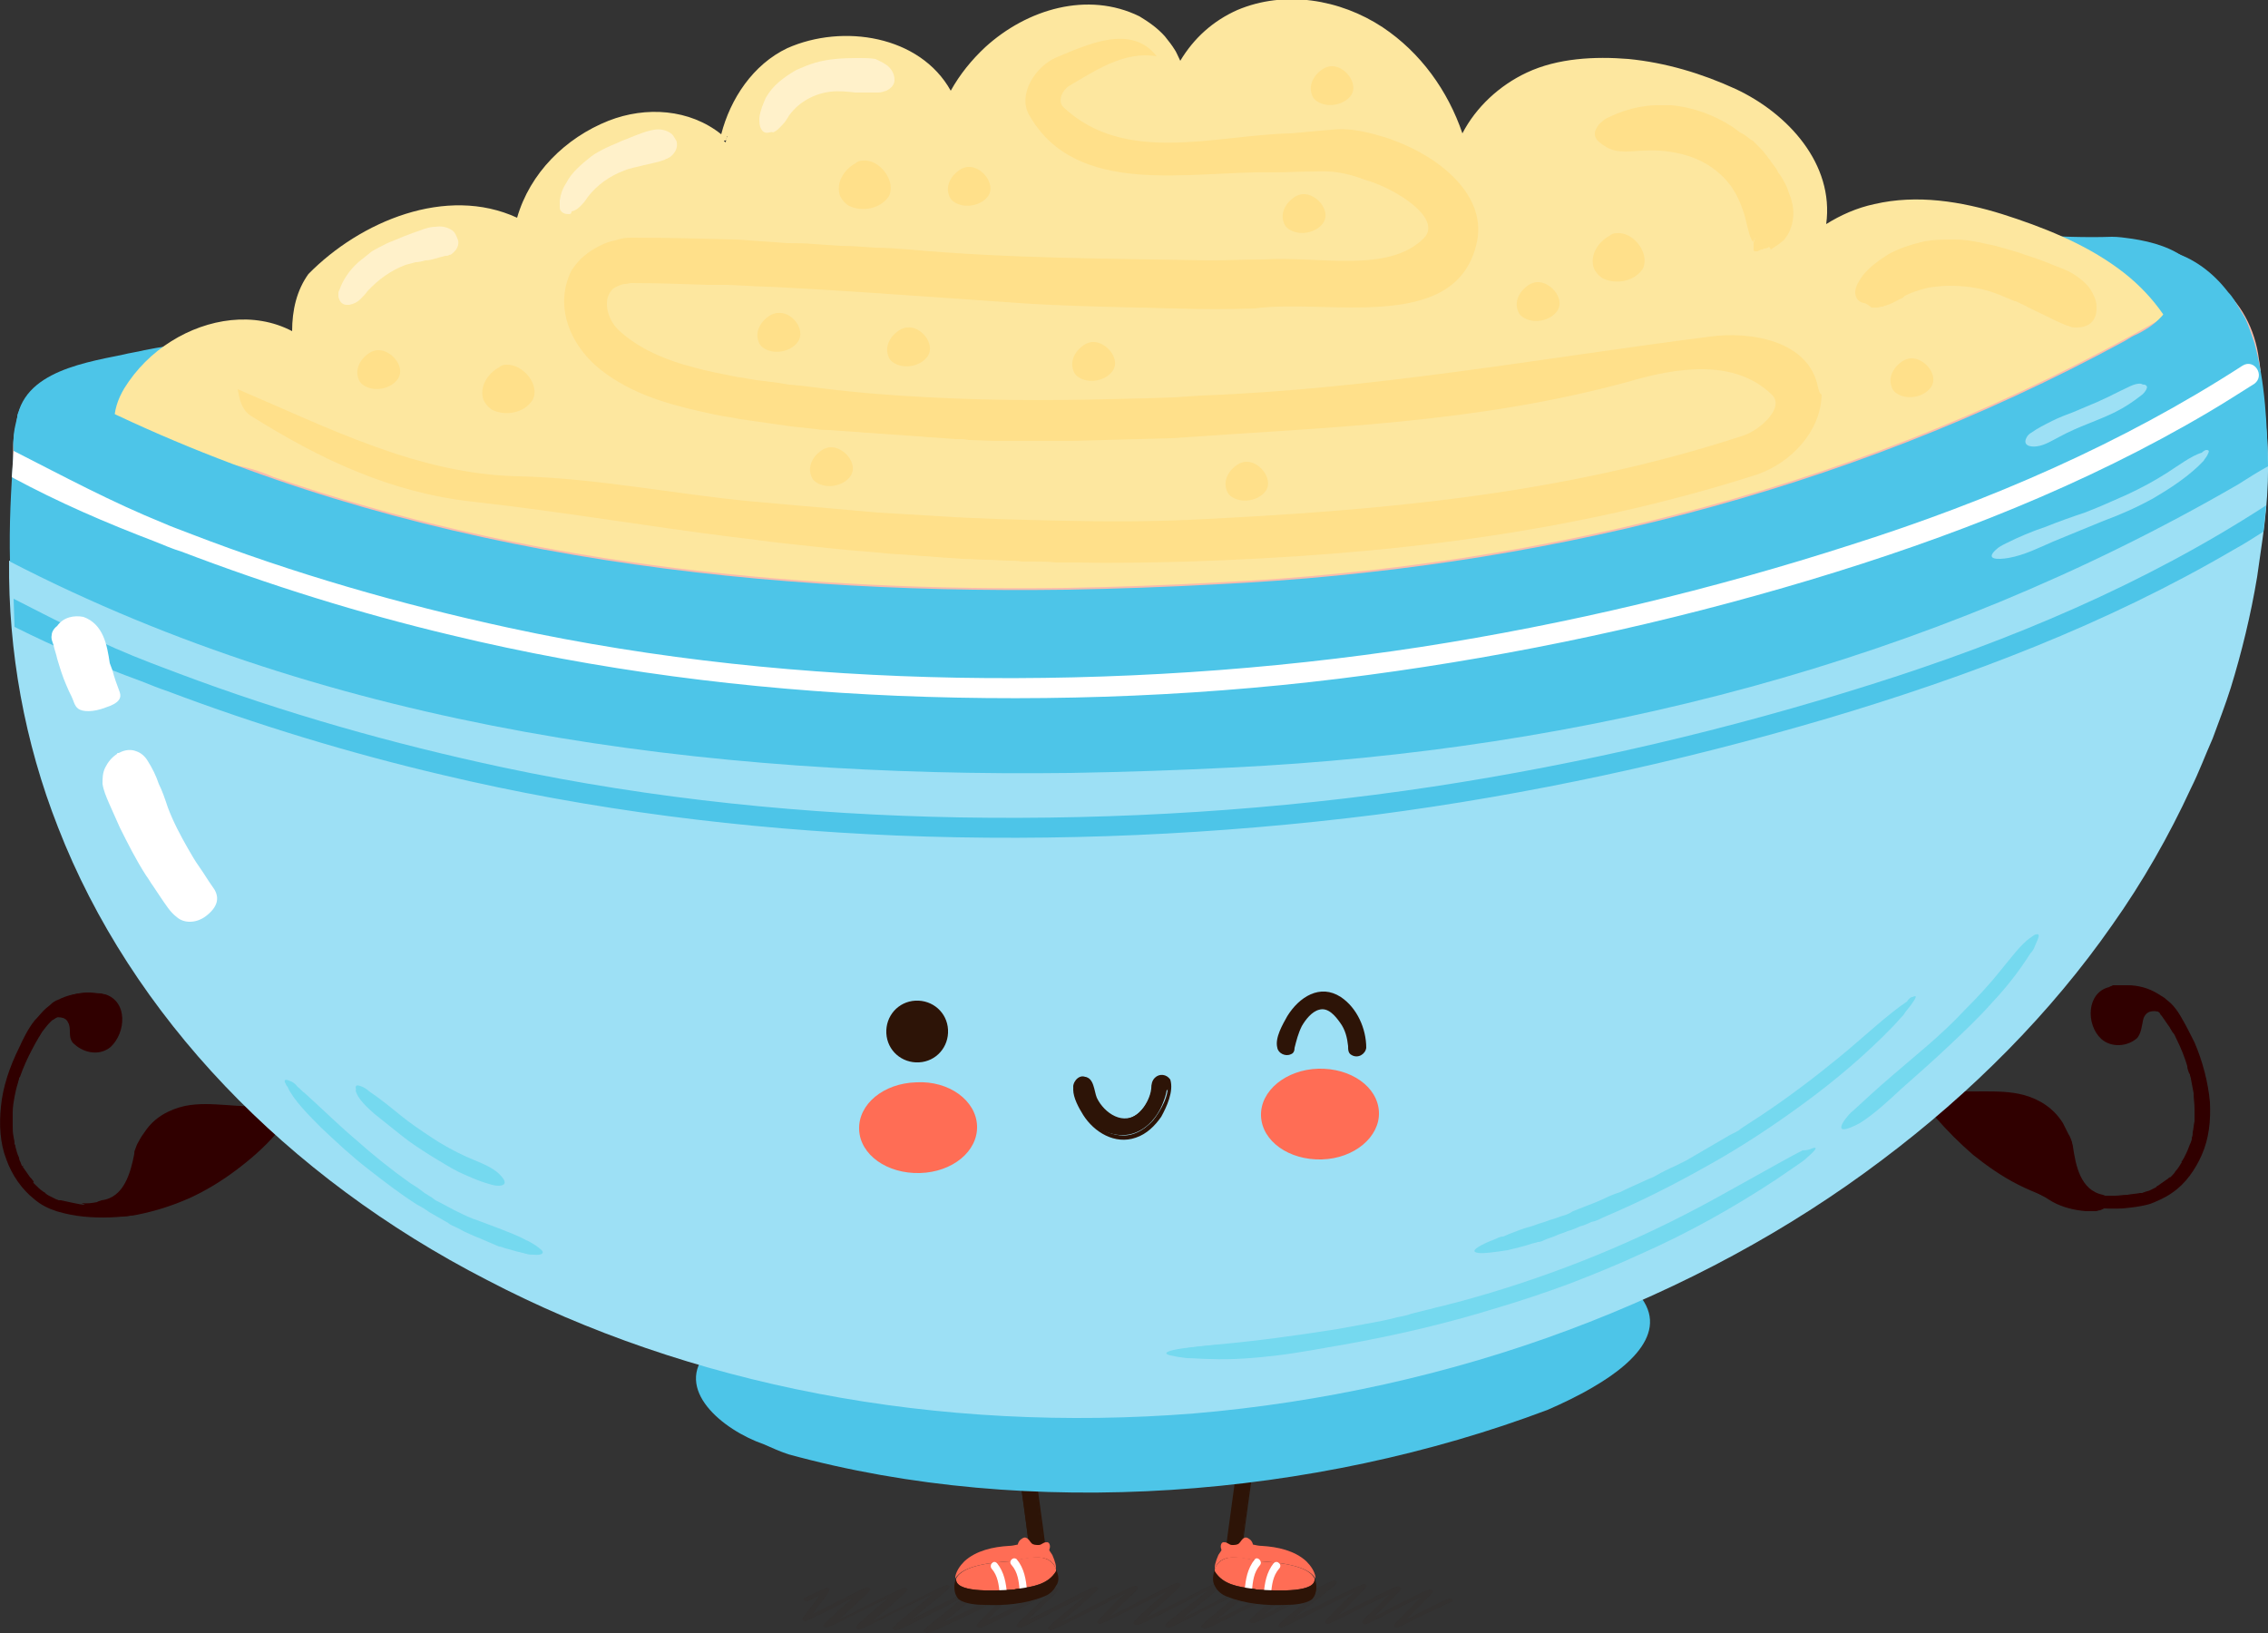 <?xml version="1.0" encoding="utf-8"?>
<!-- Generator: Adobe Illustrator 25.0.0, SVG Export Plug-In . SVG Version: 6.00 Build 0)  -->
<svg version="1.1" id="Ebene_1" xmlns="http://www.w3.org/2000/svg" xmlns:xlink="http://www.w3.org/1999/xlink" x="0px" y="0px" height="180px" width="250px" viewBox="0 0 250 180" enable-background="new 0 0 250 180" xml:space="preserve">
<rect x="0" y="0" width="250" height="180" fill="#333333" stroke="none"/>
<g>
	<g opacity="8.000000e-02">
		<g>
			<g>
				<g>
					<g>
						<g>
							<g>
								<g>
									<g>
										<g>
											<g>
												<g>
													<g>
														<path fill="#2D1407" d="M102.2,180C102.2,180,102.2,180,102.2,180c-0.1,0-0.2-0.1-0.3-0.1c-0.2-0.2-0.2-0.2,2.7-2.5
															c0.6-0.5,1.3-1.1,1.9-1.5c-0.8,0.4-1.9,1-2.9,1.5c-4.4,2.3-4.7,2.3-4.9,2.3c-0.1,0-0.1-0.1-0.2-0.1
															c-0.2-0.2-0.2-0.2,2.5-2.4c0.6-0.5,1.3-1,1.8-1.5c-0.9,0.4-2,1-3.1,1.5c-4.3,2.2-4.8,2.4-5.1,2.4
															c-0.1,0-0.1-0.1-0.2-0.1c-0.1-0.2-0.2-0.2,2.5-2.5c0.4-0.3,0.8-0.7,1.2-1c-0.7,0.4-1.6,0.8-2.4,1.2
															c-4.3,2.2-4.5,2.2-4.7,2.2c-0.1,0-0.1-0.1-0.2-0.1c-0.1-0.2-0.1-0.2,2.2-2.3c0.4-0.3,0.8-0.7,1.2-1
															c-0.5,0.3-1.2,0.6-1.7,0.9c-3.6,1.8-3.7,1.8-3.8,1.8c-0.1,0-0.1-0.1-0.2-0.1c-0.1-0.2-0.1-0.2,1.3-2
															c0.2-0.2,0.3-0.4,0.5-0.7c-0.1,0-0.2,0.1-0.3,0.1c-1.1,0.6-1.1,0.6-1.2,0.5c-0.1,0-0.1-0.1-0.2-0.1
															c-0.1-0.1,0-0.3,0.1-0.3c0,0,0,0,0.1,0c0.1-0.1,0.6-0.3,1-0.5c1.3-0.6,1.3-0.6,1.4-0.6c0.1,0,0.1,0.1,0.2,0.1
															c0.1,0.2,0.1,0.2-1,1.7c-0.3,0.3-0.6,0.8-0.8,1.1c0.7-0.4,1.9-0.9,2.8-1.4c3.1-1.6,3.1-1.6,3.3-1.5
															c0.1,0,0.1,0.1,0.2,0.1c0.1,0.2,0.1,0.2-2.2,2.3c-0.4,0.4-0.8,0.7-1.2,1.1c0.9-0.4,2.2-1.1,3.2-1.6
															c3.8-1.9,3.9-1.9,4.1-1.9c0.1,0,0.1,0.1,0.2,0.1c0.1,0.2,0.1,0.2-2.3,2.3c-0.5,0.4-1.1,0.9-1.5,1.3
															c1-0.5,2.4-1.2,3.6-1.8c4.2-2.1,4.4-2.2,4.6-2.2c0.1,0,0.1,0.1,0.2,0.1c0.2,0.2,0.2,0.2-2.9,2.7
															c-0.5,0.4-1,0.8-1.4,1.1c0.9-0.5,2.2-1.1,3.3-1.7c4.1-2.1,4.3-2.2,4.6-2.1c0.1,0,0.1,0.1,0.2,0.1
															c0.2,0.2,0.2,0.2-3,2.8c-0.5,0.4-1,0.8-1.5,1.2c0.9-0.4,2.1-1.1,3.2-1.6c4.1-2.1,4.3-2.2,4.5-2.1
															c0.1,0,0.1,0.1,0.2,0.1c0.1,0.2,0.1,0.2-1.8,2.1c-0.4,0.4-0.8,0.8-1.2,1.2c0.8-0.4,1.9-0.9,2.8-1.4
															c4.3-2.2,4.5-2.3,4.8-2.2c0.1,0,0.1,0.1,0.2,0.1c0.1,0.2,0.1,0.2-2.3,2.5c-0.4,0.3-0.7,0.7-1.1,1
															c0.9-0.4,2.3-1.1,3.4-1.7c3.8-2,4-2,4.2-2c0.1,0,0.1,0.1,0.2,0.1c0.1,0.2,0.1,0.2-2.4,2.4c-0.5,0.4-1.1,0.9-1.6,1.4
															c0.9-0.4,2-1,3.1-1.6c4.3-2.2,4.8-2.4,5.1-2.4c0.1,0,0.1,0.1,0.2,0.1c0.1,0.2,0.1,0.2-1.8,2c-0.4,0.4-0.9,0.9-1.3,1.3
															c0.8-0.4,2.1-1,3.1-1.6c4.1-2.1,4.3-2.2,4.5-2.1c0.1,0,0.1,0.1,0.2,0.1c0.1,0.2,0.1,0.2-2.2,2.3
															c-0.5,0.4-1.1,0.9-1.5,1.4c1-0.5,2.6-1.3,3.8-1.9c4-2.1,4.2-2.1,4.4-2.1c0.1,0,0.1,0.1,0.2,0.1
															c0.2,0.2,0.2,0.2-2.9,2.7c-0.5,0.4-1.1,0.9-1.6,1.3c0.8-0.4,1.9-0.9,2.8-1.4c4.2-2.2,4.7-2.4,4.9-2.3
															c0.1,0,0.1,0.1,0.2,0.1c0.2,0.2,0.2,0.2-2.6,2.5c-0.5,0.4-1.1,0.9-1.6,1.3c1-0.5,2.5-1.3,3.9-1.9
															c4.7-2.4,4.9-2.4,5.1-2.4c0.1,0,0.1,0.1,0.2,0.1c0.1,0.2,0.2,0.2-2.4,2.3c-0.5,0.4-1.1,0.9-1.5,1.3
															c1-0.5,2.3-1.2,3.4-1.7c4-2,4.2-2.1,4.4-2.1c0.1,0,0.1,0.1,0.2,0.1c0.2,0.2,0.2,0.2-2.9,2.6c-0.6,0.4-1.2,1-1.8,1.4
															c0.8-0.4,1.8-0.9,2.7-1.3c4.4-2.2,4.9-2.4,5.1-2.4c0.1,0,0.1,0.1,0.2,0.1c0.1,0.2,0.1,0.2-2.1,2.4
															c-0.3,0.3-0.7,0.7-1.1,1c0.7-0.3,1.6-0.8,2.4-1.2c3.9-2,4.2-2.1,4.4-2c0.1,0,0.1,0.1,0.2,0.1c0.1,0.2,0.1,0.2-2.1,2.4
															c-0.3,0.2-0.5,0.5-0.8,0.8c0.6-0.3,1.4-0.7,2.1-1.1c3.9-2,3.9-1.9,4.1-1.9c0.1,0,0.1,0.1,0.2,0.1
															c0.1,0.2,0.1,0.2-2,2.3c-0.3,0.3-0.6,0.6-0.9,0.9c0.5-0.2,1-0.5,1.6-0.8c3.1-1.6,3.1-1.5,3.3-1.5
															c0.1,0,0.1,0.1,0.2,0.1c0.1,0.1,0,0.3-0.1,0.3c0,0-0.1,0-0.1,0c-0.3,0.1-1.8,0.9-3,1.4c-2.8,1.4-2.8,1.4-3,1.4
															c-0.1,0-0.1-0.1-0.2-0.1c-0.1-0.2-0.1-0.2,1.8-2.1c0.4-0.4,0.8-0.8,1.2-1.2c-0.8,0.4-1.9,0.9-2.8,1.4
															c-3.3,1.7-3.4,1.7-3.5,1.6c-0.1,0-0.1-0.1-0.2-0.1c-0.1-0.2-0.1-0.2,1.7-1.9c0.4-0.4,0.9-0.9,1.3-1.3
															c-0.8,0.4-2.1,1-3.1,1.5c-3.6,1.8-3.6,1.8-3.8,1.8c-0.1,0-0.1-0.1-0.2-0.1c-0.1-0.2-0.1-0.2,1.9-2.2
															c0.4-0.4,1-0.9,1.4-1.3c-1,0.5-2.6,1.3-3.8,1.9c-4,2-4.2,2.1-4.4,2.1c-0.1,0-0.1-0.1-0.2-0.1c-0.2-0.2-0.2-0.2,3-2.8
															c0.5-0.4,1.1-0.9,1.6-1.3c-0.8,0.4-1.8,0.9-2.7,1.4c-4.2,2.2-4.7,2.4-4.9,2.3c-0.1,0-0.1-0.1-0.2-0.1
															c-0.2-0.2-0.2-0.2,2.5-2.5c0.4-0.4,0.9-0.7,1.3-1.1c-1,0.5-2.3,1.2-3.5,1.8c-4.9,2.5-5.2,2.6-5.4,2.5
															c-0.1,0-0.1-0.1-0.2-0.1c-0.2-0.2-0.2-0.2,2.6-2.5c0.5-0.4,1.1-0.9,1.5-1.3c-0.9,0.5-2.2,1.1-3.4,1.7
															c-4.1,2.1-4.3,2.2-4.5,2.1c-0.1,0-0.1-0.1-0.2-0.1c-0.2-0.2-0.2-0.2,2.9-2.6c0.6-0.4,1.2-0.9,1.7-1.4
															c-0.8,0.4-1.8,0.9-2.7,1.4c-4.5,2.3-5,2.5-5.2,2.4c-0.1,0-0.1-0.1-0.2-0.1c-0.1-0.2-0.2-0.2,2.4-2.5
															c0.4-0.3,0.8-0.7,1.2-1.1c-0.8,0.4-2,1-3,1.5c-4,2-4.2,2.1-4.4,2.1c-0.1,0-0.1-0.1-0.2-0.1c-0.1-0.2-0.1-0.2,2.1-2.4
															c0.3-0.3,0.7-0.6,1-0.9c-1,0.5-2.4,1.2-3.7,1.9c-4.2,2.1-4.4,2.2-4.6,2.2c-0.1,0-0.1-0.1-0.2-0.1
															c-0.2-0.2-0.2-0.2,2.7-2.6c0.4-0.3,0.9-0.7,1.3-1.1c-0.8,0.4-1.7,0.9-2.6,1.3c-4.1,2.1-4.5,2.3-4.7,2.2
															c-0.1,0-0.1-0.1-0.2-0.1c-0.1-0.2-0.1-0.2,1.9-2.1c0.5-0.4,1-1,1.5-1.4c-0.9,0.4-2.3,1.1-3.4,1.7
															c-3.8,1.9-4,2-4.2,1.9c-0.1,0-0.1-0.1-0.2-0.1c-0.1-0.2-0.1-0.2,2-2.3c0.3-0.3,0.7-0.7,1.1-1
															c-0.9,0.4-2.1,1.1-3.2,1.6C103.2,179.7,102.5,180,102.2,180z M159.2,176.7C159.2,176.7,159.2,176.7,159.2,176.7
															C159.2,176.7,159.2,176.7,159.2,176.7z M159.2,176.7C159.2,176.7,159.2,176.7,159.2,176.7
															C159.2,176.7,159.2,176.7,159.2,176.7z M89,176.1C89,176.1,89,176.1,89,176.1C89,176.1,89,176.1,89,176.1z M88.9,176
															C88.9,176,88.9,176.1,88.9,176C88.9,176.1,88.9,176,88.9,176z"/>
													</g>
												</g>
											</g>
										</g>
									</g>
								</g>
							</g>
						</g>
					</g>
				</g>
			</g>
		</g>
	</g>
	<g>
		<g>
			<g>
				<g>
					<g>
						<g>
							<g>
								<g>
									<g>
										<g>
											<g>
												<g>
													<g>
														<g>
															<g>
																<g>
																	<path fill="#2D1407" d="M106.2,137c4.2,11.5,6.1,23.6,7.5,35.8c0.1,1,1.7,1,1.6,0c-1.4-12.3-3.3-24.5-7.6-36.2
																		C107.4,135.6,105.9,136,106.2,137L106.2,137z"/>
																</g>
															</g>
														</g>
													</g>
												</g>
												<g>
													<g>
														<g>
															<g>
																<g>
																	<g>
																		<path fill="#2D1407" d="M106.2,137c2.1,5.7,3.6,11.7,4.8,17.6c1.2,5.9,1.9,11.8,2.7,17.8c0.1,0.6,0.3,1.1,0.9,1.1
																			c0.4,0,0.8-0.2,0.9-0.7c0.1-0.6-0.1-1.3-0.2-1.9c-0.1-0.8-0.2-1.5-0.3-2.3c-0.2-1.5-0.4-2.9-0.6-4.4
																			c-0.8-5.9-1.9-11.8-3.4-17.6c-0.8-3.2-1.8-6.3-2.8-9.4c-0.2-0.6-0.4-1.6-1.3-1.4C106.3,136,106,136.5,106.2,137
																			c0,0.1,0.2,0,0.1-0.1c-0.3-1,1-1,1.4-0.4c0.3,0.5,0.4,1.2,0.6,1.7c0.4,1.3,0.8,2.5,1.2,3.8c0.8,2.5,1.4,5,2,7.5
																			c1.1,4.9,2,9.9,2.7,14.9c0.3,2.4,0.7,4.9,0.9,7.3c0.1,0.6,0.3,1.7-0.6,1.6c-0.8-0.1-0.7-1-0.8-1.6
																			c-0.2-1.3-0.3-2.6-0.5-4c-0.6-5-1.4-10-2.5-14.9c-1.1-5.4-2.6-10.8-4.5-16C106.3,136.9,106.1,136.9,106.2,137z"/>
																	</g>
																</g>
															</g>
														</g>
													</g>
												</g>
											</g>
										</g>
									</g>
								</g>
							</g>
						</g>
					</g>
				</g>
			</g>
		</g>
		<g>
			<g>
				<g>
					<g>
						<g>
							<g>
								<g>
									<g>
										<g>
											<g>
												<g>
													<g>
														<g>
															<path fill="#FF6D55" d="M111.3,172.1c0.2,0,0.3,0,0.5-0.1c1.5-0.2,3.7-0.9,4.5,0.7c0,0.1,0.1,0.2,0.1,0.3
																c0-0.1,0-0.1,0-0.2c0-0.3-0.1-0.6-0.2-0.9c-0.1-0.2-0.1-0.3-0.2-0.5c-0.2-0.3-0.4-0.6-0.6-0.9c-0.1,0-0.3,0-0.5,0
																c-0.1,0-0.2,0.1-0.3,0.1c-0.5,0.1-0.8-0.2-1.1-0.4c-0.1-0.1-0.2-0.1-0.3-0.1c-0.6,0-1.4,0.3-2,0.3
																c-1.7,0.1-3.6,0.5-4.9,1.7c-0.5,0.5-0.9,1.1-1,1.7c0,0.1,0,0.1,0,0.2C106.1,172.5,109.6,172.2,111.3,172.1z"/>
														</g>
													</g>
												</g>
											</g>
										</g>
									</g>
								</g>
							</g>
						</g>
					</g>
				</g>
			</g>
			<g>
				<g>
					<g>
						<g>
							<g>
								<g>
									<g>
										<g>
											<g>
												<g>
													<g>
														<g>
															<path fill="#FF6D55" d="M111.8,175.2c0.2,0,0.4,0,0.6-0.1c1.3-0.2,3.1-0.4,4-1.9c0-0.1,0-0.2,0-0.2
																c0-0.1-0.1-0.2-0.1-0.3c-0.9-1.6-3-1-4.5-0.7c-0.2,0-0.3,0.1-0.5,0.1c-1.7,0.1-5.2,0.4-5.9,1.9
																C105.2,175.5,109.2,175.4,111.8,175.2z"/>
														</g>
													</g>
												</g>
											</g>
										</g>
									</g>
								</g>
							</g>
						</g>
					</g>
				</g>
			</g>
			<g>
				<g>
					<g>
						<g>
							<g>
								<g>
									<g>
										<g>
											<g>
												<g>
													<g>
														<g>
															<path fill="#FF6D55" d="M112.6,171.1c-0.4-0.3-0.6-0.8-0.2-1.3c0.2-0.2,0.5-0.4,0.7-0.3c0.3,0.1,0.4,0.4,0.6,0.6
																c0.2,0.2,0.5,0.2,0.8,0.2c0.3,0,0.5-0.3,0.8-0.3c0.4-0.1,0.5,0.4,0.4,0.7c-0.1,0.5-0.7,0.7-1.2,0.8
																C114,171.7,113.2,171.6,112.6,171.1z"/>
														</g>
													</g>
												</g>
											</g>
										</g>
									</g>
								</g>
							</g>
						</g>
					</g>
				</g>
			</g>
			<g>
				<g>
					<g>
						<g>
							<g>
								<g>
									<g>
										<g>
											<g>
												<g>
													<g>
														<g>
															<path fill="#FFFFFF" d="M111.5,172.5c0.7,0.8,0.8,1.8,0.9,2.8c0,0.5,0.9,0.5,0.8,0c-0.1-1.2-0.3-2.4-1.1-3.4
																C111.7,171.5,111.1,172.1,111.5,172.5L111.5,172.5z"/>
														</g>
													</g>
												</g>
											</g>
										</g>
									</g>
								</g>
							</g>
						</g>
					</g>
				</g>
			</g>
			<g>
				<g>
					<g>
						<g>
							<g>
								<g>
									<g>
										<g>
											<g>
												<g>
													<g>
														<g>
															<path fill="#FFFFFF" d="M109.3,172.9c0.7,0.8,0.8,1.8,0.9,2.8c0,0.5,0.9,0.5,0.8,0c-0.1-1.2-0.3-2.4-1.1-3.4
																C109.5,171.9,109,172.5,109.3,172.9L109.3,172.9z"/>
														</g>
													</g>
												</g>
											</g>
										</g>
									</g>
								</g>
							</g>
						</g>
					</g>
				</g>
			</g>
			<g>
				<g>
					<g>
						<g>
							<g>
								<g>
									<g>
										<g>
											<g>
												<g>
													<g>
														<g>
															<path fill="#2D1407" d="M116.4,173c0,0.1,0,0.2,0,0.2c-0.9,1.5-2.7,1.7-4,1.9c-0.2,0-0.4,0-0.6,0.1
																c-2.6,0.2-6.6,0.3-6.4-1.2c-0.3,0.6-0.3,1.6,0.2,2.2c0,0,0.1,0.1,0.1,0.1c0.7,0.5,2,0.6,2.8,0.6
																c2.2,0.1,4.5-0.1,6.5-0.9c0.6-0.2,1.1-0.6,1.4-1.2C116.8,174.3,116.7,173.6,116.4,173z"/>
														</g>
													</g>
												</g>
											</g>
										</g>
									</g>
								</g>
							</g>
						</g>
					</g>
				</g>
			</g>
		</g>
	</g>
	<g>
		<g>
			<g>
				<g>
					<g>
						<g>
							<g>
								<g>
									<g>
										<g>
											<g>
												<g>
													<g>
														<g>
															<g>
																<g>
																	<path fill="#2D1407" d="M144.1,137c-4.2,11.5-6.1,23.6-7.5,35.8c-0.1,1-1.7,1-1.6,0c1.4-12.3,3.3-24.5,7.6-36.2
																		C142.9,135.6,144.4,136,144.1,137L144.1,137z"/>
																</g>
															</g>
														</g>
													</g>
												</g>
												<g>
													<g>
														<g>
															<g>
																<g>
																	<g>
																		<path fill="#2D1407" d="M144.2,137c-2.1,5.7-3.6,11.7-4.8,17.6c-1.2,5.9-1.9,11.8-2.7,17.8
																			c-0.1,0.6-0.3,1.1-0.9,1.1c-0.4,0-0.8-0.2-0.9-0.7c-0.1-0.6,0.1-1.3,0.2-1.9c0.1-0.8,0.2-1.5,0.3-2.3
																			c0.2-1.5,0.4-2.9,0.6-4.4c0.8-5.9,1.9-11.8,3.4-17.6c0.8-3.2,1.8-6.3,2.8-9.4c0.2-0.6,0.4-1.6,1.3-1.4
																			C144,136,144.3,136.5,144.2,137c0,0.1-0.2,0-0.1-0.1c0.3-1-1-1-1.4-0.4c-0.3,0.5-0.4,1.2-0.6,1.7
																			c-0.4,1.3-0.8,2.5-1.2,3.8c-0.8,2.5-1.4,5-2,7.5c-1.1,4.9-2,9.9-2.7,14.9c-0.3,2.4-0.7,4.9-0.9,7.3
																			c-0.1,0.6-0.3,1.7,0.6,1.6c0.8-0.1,0.7-1,0.8-1.6c0.2-1.3,0.3-2.6,0.5-4c0.6-5,1.4-10,2.5-14.9
																			c1.1-5.4,2.6-10.8,4.5-16C144.1,136.9,144.2,136.9,144.2,137z"/>
																	</g>
																</g>
															</g>
														</g>
													</g>
												</g>
											</g>
										</g>
									</g>
								</g>
							</g>
						</g>
					</g>
				</g>
			</g>
		</g>
		<g>
			<g>
				<g>
					<g>
						<g>
							<g>
								<g>
									<g>
										<g>
											<g>
												<g>
													<g>
														<g>
															<path fill="#FF6D55" d="M139,172.1c-0.2,0-0.3,0-0.5-0.1c-1.5-0.2-3.7-0.9-4.5,0.7c0,0.1-0.1,0.2-0.1,0.3
																c0-0.1,0-0.1,0-0.2c0-0.3,0.1-0.6,0.2-0.9c0.1-0.2,0.1-0.3,0.2-0.5c0.2-0.3,0.4-0.6,0.6-0.9c0.1,0,0.3,0,0.5,0
																c0.1,0,0.2,0.1,0.3,0.1c0.5,0.1,0.8-0.2,1.1-0.4c0.1-0.1,0.2-0.1,0.3-0.1c0.6,0,1.4,0.3,2,0.3
																c1.7,0.1,3.6,0.5,4.9,1.7c0.5,0.5,0.9,1.1,1,1.7c0,0.1,0,0.1,0,0.2C144.2,172.5,140.7,172.2,139,172.1z"/>
														</g>
													</g>
												</g>
											</g>
										</g>
									</g>
								</g>
							</g>
						</g>
					</g>
				</g>
			</g>
			<g>
				<g>
					<g>
						<g>
							<g>
								<g>
									<g>
										<g>
											<g>
												<g>
													<g>
														<g>
															<path fill="#FF6D55" d="M138.5,175.2c-0.2,0-0.4,0-0.6-0.1c-1.3-0.2-3.1-0.4-4-1.9c0-0.1,0-0.2,0-0.2
																c0-0.1,0.1-0.2,0.1-0.3c0.9-1.6,3-1,4.5-0.7c0.2,0,0.3,0.1,0.5,0.1c1.7,0.1,5.2,0.4,5.9,1.9
																C145.1,175.5,141.1,175.4,138.5,175.2z"/>
														</g>
													</g>
												</g>
											</g>
										</g>
									</g>
								</g>
							</g>
						</g>
					</g>
				</g>
			</g>
			<g>
				<g>
					<g>
						<g>
							<g>
								<g>
									<g>
										<g>
											<g>
												<g>
													<g>
														<g>
															<path fill="#FF6D55" d="M137.7,171.1c0.4-0.3,0.6-0.8,0.2-1.3c-0.2-0.2-0.5-0.4-0.7-0.3c-0.3,0.1-0.4,0.4-0.6,0.6
																c-0.2,0.2-0.5,0.2-0.8,0.2c-0.3,0-0.5-0.3-0.8-0.3c-0.4-0.1-0.5,0.4-0.4,0.7c0.1,0.5,0.7,0.7,1.2,0.8
																C136.4,171.7,137.2,171.6,137.7,171.1z"/>
														</g>
													</g>
												</g>
											</g>
										</g>
									</g>
								</g>
							</g>
						</g>
					</g>
				</g>
			</g>
			<g>
				<g>
					<g>
						<g>
							<g>
								<g>
									<g>
										<g>
											<g>
												<g>
													<g>
														<g>
															<path fill="#FFFFFF" d="M138.9,172.5c-0.7,0.8-0.8,1.8-0.9,2.8c0,0.5-0.9,0.5-0.8,0c0.1-1.2,0.3-2.4,1.1-3.4
																C138.6,171.5,139.2,172.1,138.9,172.5L138.9,172.5z"/>
														</g>
													</g>
												</g>
											</g>
										</g>
									</g>
								</g>
							</g>
						</g>
					</g>
				</g>
			</g>
			<g>
				<g>
					<g>
						<g>
							<g>
								<g>
									<g>
										<g>
											<g>
												<g>
													<g>
														<g>
															<path fill="#FFFFFF" d="M141,172.9c-0.7,0.8-0.8,1.8-0.9,2.8c0,0.5-0.9,0.5-0.8,0c0.1-1.2,0.3-2.4,1.1-3.4
																C140.8,171.9,141.4,172.5,141,172.9L141,172.9z"/>
														</g>
													</g>
												</g>
											</g>
										</g>
									</g>
								</g>
							</g>
						</g>
					</g>
				</g>
			</g>
			<g>
				<g>
					<g>
						<g>
							<g>
								<g>
									<g>
										<g>
											<g>
												<g>
													<g>
														<g>
															<path fill="#2D1407" d="M133.9,173c0,0.1,0,0.2,0,0.2c0.9,1.5,2.7,1.7,4,1.9c0.2,0,0.4,0,0.6,0.1
																c2.6,0.2,6.6,0.3,6.4-1.2c0.3,0.6,0.3,1.6-0.2,2.2c0,0-0.1,0.1-0.1,0.1c-0.7,0.5-2,0.6-2.8,0.6
																c-2.2,0.1-4.5-0.1-6.5-0.9c-0.6-0.2-1.1-0.6-1.4-1.2C133.6,174.3,133.7,173.6,133.9,173z"/>
														</g>
													</g>
												</g>
											</g>
										</g>
									</g>
								</g>
							</g>
						</g>
					</g>
				</g>
			</g>
		</g>
	</g>
	<g>
		<g>
			<g>
				<g>
					<path fill="#300000" d="M11.1,109.5c-0.4,0-0.8-0.1-1.2-0.1c-0.1,0-0.3,0-0.4,0c-2,0.1-3.8,1.2-5,2.6c-0.1,0.1-0.2,0.3-0.2,0.4
						c0.2,0,0.4,0,0.5,0c0.2-0.1,0.5-0.2,0.8-0.2c0.7-0.1,1.6-0.2,1.9,0.5c0.2,0.3,0.2,0.8,0.2,1.1c0,0.5,0.1,1,0.5,1.3
						c1.1,1,2.8,1.3,4,0.3c1.7-1.6,1.9-5-0.6-5.8C11.4,109.6,11.3,109.5,11.1,109.5z"/>
				</g>
			</g>
		</g>
		<g>
			<g>
				<g>
					<path fill="#300000" d="M31.4,123.4c-0.2-0.3,0-0.7-0.3-1.1c0,0,0,0,0,0c-0.2-0.3-0.6-0.5-0.9-0.5c-0.1,0-0.3,0-0.4,0
						c-1.6,0.3-3.3,0.1-4.9,0c-1.5-0.1-3-0.2-4.5,0.1c-1.8,0.4-3.4,1.3-4.4,2.8c-0.3,0.4-0.5,0.7-0.7,1.1c-0.2,0.3-0.3,0.6-0.4,0.9
						c-0.1,0.2-0.1,0.3-0.1,0.5c-0.4,2-1.1,4.8-3.6,5.1c-0.2,0.1-0.4,0.1-0.5,0.2c-0.5,0.1-1.1,0.2-1.7,0.1c0.8,0.4,1.6,1.1,2.5,1.4
						c0.2,0,0.3,0.1,0.5,0.1c0.2,0,0.3,0,0.5,0c0.2,0,0.4,0,0.6,0c1.2,0,2.5-0.3,3.6-0.8c0.2-0.1,0.3-0.2,0.5-0.2
						c0.4-0.3,1.1-0.5,1.5-0.8c0.2-0.1,0.3-0.2,0.5-0.3c0.5-0.3,1.1-0.5,1.6-0.8c0.4-0.2,0.7-0.4,1.1-0.6c2.3-1,3.7-2.9,5.5-4.5
						c0.2-0.1,0.3-0.3,0.5-0.4c0.1-0.1,0.3-0.3,0.5-0.4c1.1-0.6,3.1-0.5,3.3-2C31.4,123.5,31.4,123.4,31.4,123.4z"/>
				</g>
			</g>
		</g>
		<g>
			<g>
				<g>
					<g>
						<path fill="#300000" d="M29.9,123.2c-0.6,0.7-1.2,1.4-1.9,2c-0.2,0.2-0.3,0.3-0.5,0.5c-0.1,0.1-0.2,0.1-0.2,0.2
							c0,0-0.1,0.1-0.1,0.1c0,0,0,0-0.1,0.1c-0.1,0.1,0.1-0.1,0,0c-0.3,0.3-0.7,0.6-1.1,0.9c-1.5,1.2-3,2.3-4.7,3.1
							c-0.1,0-0.1,0.1-0.2,0.1c-0.1,0.1,0.2-0.1,0,0c-0.1,0.1-0.2,0.1-0.3,0.2c-0.2,0.1-0.4,0.2-0.6,0.3c-0.4,0.2-0.9,0.4-1.3,0.6
							c-0.9,0.3-1.8,0.6-2.7,0.9c-0.2,0.1-0.5,0.1-0.7,0.2c0,0-0.1,0-0.1,0c-0.2,0,0.1,0,0,0c-0.1,0-0.2,0.1-0.4,0.1
							c-0.4,0.1-0.9,0.2-1.4,0.2c-0.9,0.1-1.9,0.2-2.8,0.2c-0.1,0-0.2,0-0.4,0c-0.1,0-0.1,0-0.2,0c-0.1,0,0.1,0,0.1,0
							c0,0-0.1,0-0.1,0c-0.2,0-0.5,0-0.7-0.1c-0.5,0-0.9-0.1-1.4-0.2c-0.5-0.1-0.9-0.2-1.4-0.3c-0.1,0-0.1,0-0.2,0
							c-0.1,0,0.1,0,0.1,0c0,0,0,0-0.1,0c-0.1,0-0.2-0.1-0.3-0.1c-0.2-0.1-0.4-0.2-0.6-0.3c-0.2-0.1-0.4-0.2-0.5-0.3
							c0,0-0.1,0-0.1-0.1c0.2,0.1,0.1,0,0,0c-0.1-0.1-0.2-0.1-0.3-0.2c-0.3-0.2-0.6-0.5-0.9-0.8c0,0-0.1-0.1-0.1-0.1
							c0,0-0.1-0.2,0-0.1c0.1,0.1,0,0,0-0.1c0,0-0.1-0.1-0.1-0.1c-0.1-0.2-0.3-0.3-0.4-0.5c-0.2-0.3-0.5-0.7-0.7-1c0,0,0-0.1,0-0.1
							c0-0.1,0.1,0.1,0,0.1c0,0,0-0.1-0.1-0.1c0-0.1-0.1-0.2-0.1-0.3c-0.1-0.2-0.2-0.4-0.2-0.6c-0.2-0.4-0.3-0.8-0.4-1.2
							c0-0.1,0-0.2-0.1-0.3c0.1,0.3,0,0.1,0,0c0-0.1,0-0.1,0-0.2c0-0.2-0.1-0.4-0.1-0.6c-0.1-0.4-0.1-0.8-0.1-1.3c0-0.2,0-0.5,0-0.7
							c0-0.1,0-0.1,0-0.2c0,0,0-0.1,0-0.1c0-0.1,0,0.1,0,0.1c0-0.2,0-0.3,0-0.5c0-0.6,0.1-1.1,0.2-1.7c0.1-0.5,0.2-1,0.4-1.6
							c0-0.1,0.1-0.3,0.1-0.4c0-0.1,0,0.1,0,0c0-0.1,0-0.1,0.1-0.2c0.1-0.3,0.2-0.5,0.3-0.8c0.4-1,0.9-2,1.4-2.9
							c0.1-0.2,0.3-0.5,0.4-0.7c0.1-0.1,0.1-0.2,0.2-0.3c0,0,0.1-0.1,0,0c-0.1,0.1,0,0,0,0c0-0.1,0.1-0.1,0.1-0.2
							c0.3-0.4,0.6-0.8,1-1.2c0.1-0.1,0.2-0.2,0.3-0.2c0.1-0.1-0.1,0.1,0,0c0,0,0,0,0.1-0.1c0.1,0,0.1-0.1,0.2-0.1
							c0.2-0.2,0.4-0.3,0.7-0.5c0,0,0,0,0.1,0c0.1,0-0.1,0-0.1,0c0.1,0,0.1-0.1,0.2-0.1c0.1-0.1,0.2-0.1,0.4-0.2
							c0.2-0.1,0.5-0.2,0.7-0.2c0.1,0,0.1,0,0.2,0c0,0,0.1,0,0.1,0c0,0-0.2,0-0.1,0c0.1,0,0.3,0,0.4-0.1c0.1,0,0.2,0,0.3,0
							c0.1,0,0.1,0,0.2,0c0,0,0.1,0,0.1,0c0.1,0,0.2,0,0,0c0.2,0,0.5,0.1,0.7,0.1c0,0,0.1,0,0,0c-0.1,0,0,0,0,0c0.1,0,0.1,0,0.2,0.1
							c0.1,0.1,0.3,0.1,0.4,0.2c0.2,0.1,0.5,0.2,0.7,0.4c0.1,0,0.1,0,0,0c0,0,0.1,0,0.1,0c0.1,0,0.1,0.1,0.2,0.1
							c0.1,0.1,0.2,0.2,0.3,0.2c0.3,0.3,0.9,0.3,1.1-0.1c0.3-0.3,0.3-0.9-0.1-1.1c-1-0.7-2.1-1.4-3.3-1.5c-1.1-0.1-2.3,0.2-3.3,0.7
							c-0.3,0.1-0.6,0.3-0.8,0.5c-0.2,0.2-0.5,0.4-0.7,0.6c-0.4,0.4-0.7,0.8-1.1,1.2c-0.7,0.9-1.2,1.9-1.7,3c-1,2-1.8,4.3-2,6.5
							c-0.2,2-0.1,4,0.6,5.8c0.6,1.7,1.7,3.3,3.1,4.4c0.7,0.6,1.5,1,2.4,1.3c1,0.3,2,0.5,3,0.6c2,0.2,4,0.1,5.9-0.2
							c2-0.4,3.9-1,5.7-1.8c1.8-0.8,3.6-1.9,5.2-3.1c1.6-1.2,3.1-2.5,4.4-4c0.3-0.3,0.6-0.7,0.9-1c0.3-0.3,0.3-0.9-0.1-1.1
							C30.7,122.8,30.2,122.8,29.9,123.2L29.9,123.2z"/>
					</g>
				</g>
			</g>
		</g>
	</g>
	<g>
		<g>
			<g>
				<g>
					<path fill="#300000" d="M232.9,108.6c0.4,0,0.8,0,1.2,0c0.1,0,0.3,0,0.4,0c2,0.2,3.7,1.4,4.9,2.9c0.1,0.1,0.2,0.3,0.2,0.4
						c-0.2,0-0.4,0-0.5-0.1c-0.2-0.1-0.5-0.2-0.8-0.2c-0.7-0.2-1.5-0.3-1.9,0.4c-0.2,0.3-0.2,0.7-0.3,1.1c-0.1,0.5-0.2,0.9-0.5,1.3
						c-1.1,1-2.9,1.1-4,0.1c-1.7-1.6-1.6-5.1,0.9-5.7C232.6,108.7,232.8,108.7,232.9,108.6z"/>
				</g>
			</g>
		</g>
		<g>
			<g>
				<g>
					<path fill="#300000" d="M211.9,121.4c0.2-0.3,0-0.7,0.4-1c0,0,0,0,0,0c0.3-0.3,0.6-0.4,1-0.4c0.1,0,0.3,0,0.4,0
						c1.6,0.4,3.2,0.3,4.9,0.3c1.5,0,3,0,4.5,0.4c1.8,0.5,3.3,1.5,4.3,3.1c0.2,0.4,0.4,0.8,0.6,1.2c0.2,0.3,0.3,0.6,0.4,0.9
						c0,0.2,0.1,0.3,0.1,0.5c0.3,2,0.8,4.8,3.3,5.3c0.2,0.1,0.3,0.1,0.5,0.2c0.5,0.2,1.1,0.3,1.7,0.2c-0.9,0.3-1.7,1-2.5,1.3
						c-0.2,0-0.3,0.1-0.5,0.1c-0.2,0-0.3,0-0.5,0c-0.2,0-0.4,0-0.6,0c-1.2-0.1-2.5-0.4-3.6-1c-0.2-0.1-0.3-0.2-0.5-0.3
						c-0.4-0.3-1-0.5-1.5-0.9c-0.2-0.1-0.3-0.2-0.5-0.3c-0.5-0.3-1-0.6-1.5-0.9c-0.3-0.2-0.7-0.4-1-0.6c-2.2-1.1-3.6-3.1-5.2-4.8
						c-0.2-0.1-0.3-0.3-0.5-0.4c-0.1-0.1-0.3-0.3-0.4-0.4c-1-0.6-3-0.6-3.2-2.2C211.9,121.5,211.9,121.5,211.9,121.4z"/>
				</g>
			</g>
		</g>
		<g>
			<g>
				<g>
					<g>
						<path fill="#300000" d="M213.4,121.3c0.5,0.7,1.1,1.4,1.7,2.1c0.2,0.2,0.3,0.3,0.5,0.5c0.1,0.1,0.1,0.2,0.2,0.2
							c0,0,0.1,0.1,0.1,0.1c0,0,0,0,0.1,0.1c0.1,0.1-0.1-0.1,0,0c0.3,0.3,0.7,0.7,1,1c1.4,1.3,2.9,2.4,4.5,3.4
							c0.1,0,0.1,0.1,0.2,0.1c0.1,0.1-0.2-0.1,0,0c0.1,0.1,0.2,0.1,0.3,0.2c0.2,0.1,0.4,0.2,0.6,0.3c0.4,0.2,0.8,0.4,1.3,0.6
							c0.9,0.4,1.7,0.7,2.6,1c0.2,0.1,0.4,0.1,0.7,0.2c0,0,0.1,0,0.1,0c0.2,0.1-0.1,0,0,0c0.1,0,0.2,0.1,0.4,0.1
							c0.4,0.1,0.9,0.2,1.3,0.3c0.9,0.2,1.8,0.3,2.8,0.3c0.1,0,0.2,0,0.4,0c0.1,0,0.1,0,0.2,0c0.1,0-0.1,0-0.1,0c0,0,0.1,0,0.1,0
							c0.2,0,0.5,0,0.7,0c0.5,0,0.9-0.1,1.4-0.1c0.5-0.1,0.9-0.1,1.4-0.2c0.1,0,0.1,0,0.2,0c0.1,0-0.1,0-0.1,0c0,0,0,0,0.1,0
							c0.1,0,0.2-0.1,0.3-0.1c0.2-0.1,0.4-0.1,0.6-0.2c0.2-0.1,0.4-0.2,0.6-0.3c0,0,0.1,0,0.1-0.1c-0.2,0.1-0.1,0,0,0
							c0.1-0.1,0.2-0.1,0.3-0.2c0.3-0.2,0.7-0.5,1-0.7c0,0,0.1-0.1,0.1-0.1c0,0,0.2-0.1,0.1,0c-0.1,0.1,0,0,0.1-0.1
							c0,0,0.1-0.1,0.1-0.1c0.1-0.1,0.3-0.3,0.4-0.5c0.3-0.3,0.5-0.7,0.7-1c0,0,0-0.1,0-0.1c0-0.1-0.1,0.1-0.1,0.1
							c0,0,0.1-0.1,0.1-0.1c0.1-0.1,0.1-0.2,0.2-0.3c0.1-0.2,0.2-0.4,0.3-0.6c0.2-0.4,0.3-0.8,0.5-1.2c0-0.1,0.1-0.2,0.1-0.3
							c-0.1,0.2,0,0.1,0,0c0-0.1,0-0.1,0-0.2c0.1-0.2,0.1-0.4,0.1-0.6c0.1-0.4,0.1-0.8,0.2-1.2c0-0.2,0-0.5,0-0.7c0-0.1,0-0.1,0-0.2
							c0,0,0-0.1,0-0.1c0-0.1,0,0.1,0,0.1c0-0.2,0-0.3,0-0.5c0-0.6-0.1-1.1-0.1-1.7c-0.1-0.5-0.2-1.1-0.3-1.6c0-0.1-0.1-0.3-0.1-0.4
							c0-0.1,0,0.1,0,0c0-0.1,0-0.1-0.1-0.2c-0.1-0.3-0.2-0.5-0.2-0.8c-0.3-1-0.7-2-1.2-3c-0.1-0.2-0.2-0.5-0.4-0.7
							c-0.1-0.1-0.1-0.2-0.2-0.3c0,0-0.1-0.1,0,0c0.1,0.1,0,0,0,0c0-0.1-0.1-0.1-0.1-0.2c-0.3-0.4-0.6-0.9-0.9-1.3
							c-0.1-0.1-0.2-0.2-0.2-0.3c-0.1-0.1,0.1,0.1,0,0c0,0,0,0-0.1-0.1c-0.1-0.1-0.1-0.1-0.2-0.1c-0.2-0.2-0.4-0.3-0.6-0.5
							c0,0,0,0-0.1,0c-0.1,0,0.1,0,0.1,0c-0.1,0-0.1-0.1-0.2-0.1c-0.1-0.1-0.2-0.1-0.4-0.2c-0.2-0.1-0.5-0.2-0.7-0.3
							c-0.1,0-0.1,0-0.2-0.1c0,0-0.1,0-0.1,0c0,0,0.2,0,0.1,0c-0.1,0-0.3-0.1-0.4-0.1c-0.1,0-0.2,0-0.3,0c-0.1,0-0.1,0-0.2,0
							c0,0-0.1,0-0.1,0c-0.1,0-0.2,0,0,0c-0.2,0-0.5,0-0.7,0.1c0,0-0.1,0,0,0c0.1,0,0,0,0,0c-0.1,0-0.1,0-0.2,0.1
							c-0.1,0-0.3,0.1-0.4,0.2c-0.2,0.1-0.5,0.2-0.7,0.3c-0.1,0-0.1,0,0,0c0,0-0.1,0-0.1,0c-0.1,0-0.1,0.1-0.2,0.1
							c-0.1,0.1-0.2,0.1-0.4,0.2c-0.4,0.2-0.9,0.2-1.1-0.2c-0.2-0.3-0.2-0.9,0.2-1.1c1-0.6,2.2-1.3,3.4-1.3c1.2,0,2.3,0.3,3.3,0.9
							c0.3,0.2,0.5,0.3,0.8,0.5c0.2,0.2,0.5,0.4,0.7,0.6c0.4,0.4,0.7,0.8,1,1.3c0.6,1,1.1,2,1.6,3c0.9,2.1,1.5,4.4,1.7,6.6
							c0.1,2-0.1,4-0.9,5.8c-0.7,1.6-1.8,3.2-3.3,4.2c-0.7,0.5-1.6,0.9-2.4,1.2c-1,0.3-2,0.4-3,0.5c-2,0.1-4-0.1-5.9-0.5
							c-1.9-0.5-3.8-1.2-5.6-2.1c-1.8-0.9-3.5-2.1-5-3.3c-1.5-1.3-2.9-2.7-4.2-4.2c-0.3-0.4-0.6-0.7-0.8-1.1
							c-0.3-0.3-0.2-0.9,0.2-1.1C212.6,120.9,213.1,120.9,213.4,121.3L213.4,121.3z"/>
					</g>
				</g>
			</g>
		</g>
	</g>
	<g>
		<g>
			<g>
				<g>
					<g>
						<g>
							<g>
								<g>
									<path fill="#4DC5E8" d="M1.7,49.1c0-0.4,0.1-0.8,0.1-1.3c-0.4-6.5,6.8-7.7,11.7-8.7c0.8-0.2,1.6-0.3,2.4-0.5
										c12.9-2.5,26.5-2.4,39.6-3.1c1.1-0.1,2.3-0.1,3.4-0.2c2.3-0.1,4.6-0.3,6.9-0.5c24.3-2.2,48.6-3.6,73-4.6
										c22-0.9,45.1-0.2,67-3.5c0.8-0.1,1.6-0.2,2.3-0.4c2.3-0.5,4.6-0.9,6.8-0.8c6,0.1,12,0.8,17.9,0.6c0.7,0,1.4,0.1,2.1,0.2
										c4.9,0.7,9.3,2.9,8.4,9.1c-0.1,0.9-0.3,1.7-0.6,2.5c-2.3,5.7-9.8,9.5-15.3,11.5c-7.3,2.6-14.5,5.2-22,7.1
										c-17.4,4.4-36.3,2.5-54.1,4.6c-21.2,2.5-41.6,2.1-62.9,1.7c-14.5-0.3-29.1,2.8-43.7,1.6c-3.6-0.3-7.4-0.9-11.2-2.1
										c-1.3-0.4-2.6-0.8-3.8-1.3c-5.4-3.3-11.2-5.7-17.2-7.9c-0.7-0.2-1.3-0.5-2-0.7c-2.4-1.2-5.2-1.3-7.6-2.5
										C2.5,49.6,2.1,49.4,1.7,49.1z"/>
								</g>
							</g>
						</g>
					</g>
				</g>
			</g>
		</g>
		<g>
			<g>
				<g>
					<path fill="#FDE79F" d="M233.5,29.6c-3.8-2.8-8.4-4.6-12.8-6c-4.5-1.4-9.4-2.2-14.1-1.1c-1.9,0.4-3.7,1.2-5.3,2.2
						c0.9-6.6-4.2-12.2-10-14.9c-3.7-1.7-7.7-2.9-11.8-3.3c-3.7-0.3-7.8-0.1-11.2,1.5c-3,1.4-5.6,3.8-7.1,6.7
						c-1.6-4.7-4.6-8.9-8.8-11.7c-4.7-3.1-10.8-4.1-16-1.9c-2.7,1.2-4.8,3.1-6.3,5.6c-0.2-0.4-0.5-1.1-0.6-1.2
						c-0.3-0.5-0.7-1-1.1-1.5c-0.8-0.9-1.8-1.6-2.8-2.2c-5.7-2.8-12.4-0.8-17,3.4c-1.5,1.4-2.8,3-3.8,4.8c-3.4-6.1-11.9-7.4-18-4.7
						c-3.8,1.8-6.3,5.6-7.3,9.5c-3.5-2.8-8.3-3.1-12.4-1.5c-4.8,1.9-8.7,5.8-10.1,10.7c-7.8-3.6-17.3,0.4-23,6.2
						c-1.3,1.8-1.8,4-1.8,6.3c-4.2-2.2-9.3-1.4-13.3,1.1c-2.1,1.3-3.9,3.1-5.2,5.2c-1.5,2.5-1.5,5,0.1,7.5c0,0.1,0.1,0.2,0.3,0.3
						c5.2,2.5,11,3.6,16.4,5.4c5.2,1.8,9,5.2,12.8,9c6.2,6.3,14.3,10.5,22.9,12.5c8.7,2,17.8,1.9,26.7,1c4.5-0.5,9-1.1,13.4-1.9
						c2.4-0.4,4.9-1.1,7.3-1.3c3.1-0.3,6.2,0.5,9.2,0.9c23.9,3.3,48.1,3.4,72.2,2.7c6-0.2,12-0.7,17.8-2.5c2.4-0.7,4.6-1.8,6.6-3.2
						c1.6-1.1,3.3-2.3,4.8-3.5c6.4-4.9,13.2-10.7,16.2-18.4C243.7,43.3,240.5,34.7,233.5,29.6z M80,15.7c-0.1-0.1-0.2-0.1-0.2-0.2
						c0,0,0,0,0,0c0.1,0,0.2,0,0.3-0.1C80,15.5,80,15.6,80,15.7z M80.1,15.3C80,15.3,80,15.2,80.1,15.3c0-0.2,0-0.3,0.1-0.3
						C80.1,15.1,80.1,15.2,80.1,15.3z"/>
				</g>
			</g>
		</g>
		<g>
			<g>
				<g>
					<g>
						<g>
							<g>
								<g>
									<g>
										<g>
											<g>
												<g>
													<g>
														<g>
															<g>
																<g>
																	<g>
																		<g>
																			<g>
																				<path fill="#4DC5E8" d="M179.4,141.5c5.3,4.3,1.2,8.5-3.8,11.4c-1.7,1-3.4,1.8-5,2.5
																					c-25.7,9.7-57.1,12.2-83.7,4.9c-0.9-0.3-1.8-0.7-2.7-1.1c-4.6-1.6-10-6.1-6.2-10.2c2-2.2,4.8-3.5,7.8-4.4
																					c3-0.8,6.3-1.1,9.4-1.1c22-0.6,44.2,0.8,66-2.8c1.8-0.3,3.7-0.6,5.5-0.9c1.9-0.3,3.7-0.5,5.6-0.7
																					c1.1-0.1,2.1,0.1,3.1,0.5C177.1,140,178.4,140.7,179.4,141.5z"/>
																			</g>
																		</g>
																	</g>
																</g>
															</g>
														</g>
													</g>
												</g>
											</g>
										</g>
									</g>
								</g>
							</g>
						</g>
					</g>
				</g>
			</g>
		</g>
		<g>
			<g>
				<g>
					<g>
						<g>
							<g>
								<g>
									<g>
										<g>
											<g>
												<g>
													<g>
														<g>
															<g>
																<g>
																	<g>
																		<g>
																			<g>
																				<path fill="#F7BBAD" d="M244.5,31.5c-0.9-0.5-2.7,1.6-4.3,2.5c-0.6,0.4-1.3,0.7-1.9,1.1
																					c-32.1,18.4-67.6,27.3-104,29.1c-5.6,0.3-11.1,0.5-16.7,0.6C89,65.2,59.9,62.4,32.9,53.5
																					c-0.9-0.3-1.8-0.6-2.7-0.9c-1.6-0.7-3.4-1.3-5.2-1.4c-7.4-0.2-12.8-4.3-19-7.8c-0.7-0.3-1.4-0.2-2,0.1
																					c-0.6,0.3-1,0.7-1.4,1.3c-1.4,2.2-1.4,6.3-0.7,8.1c0.4,0.9,1.5,1.4,3,1.9c0.7,0.2,1.5,0.4,2.3,0.5
																					c4.7,1,9.2,2.5,13.8,4.1c0.5,0.2,1.1,0.3,1.6,0.5c1.6,0.5,3.2,0.9,4.9,1.4c0.7,0.2,1.4,0.2,2.1,0.3
																					c1,0.3,1.9,0.7,2.9,0.8c5.8,0.6,11,2.6,16.9,3.5c1.9,0.4,3.6,0.4,5.4,0.9c1.7,0.3,3.3,0.2,5,0.3
																					c1.3-0.1,2.6,0.6,3.9,0.6c1,0.1,1.9,0.3,2.9,0.2c4.6,0.2,9.1-0.2,13.9,0.7c3,0.5,6,0.8,8.9,0.7
																					c0.9,0,1.9,0.6,2.9,0.7c3.6,0.2,7,0.1,10.7,0.8c2,0.5,4,0.5,6.1,0.4c29.5-0.6,58.9-1.7,88.3-3.8
																					c1.6-0.2,3.4-1.2,4.9-2.4c0.2-0.1,0.6,0.1,0.7,0c0.8-1,1.9-0.5,2.8-0.9c2.7-0.8,4.9-2.4,7.3-3.7
																					c0.6-0.4,1-1.1,1.7-1.4c1.4-0.5,2.8-1.1,4.2-1.7c0.6-0.3,1.2-0.2,1.8-0.4c2-1.4,4.2-1.8,6.1-3.2
																					c5.2-3.7,10.1-6.9,16-8.9c2.4-0.8,4.4-2.3,6.3-3.9c-0.1-0.4-0.1-0.9-0.2-1.3C248.6,36.3,246.9,33.1,244.5,31.5z
																					"/>
																			</g>
																		</g>
																	</g>
																</g>
															</g>
														</g>
													</g>
												</g>
											</g>
										</g>
									</g>
								</g>
							</g>
						</g>
					</g>
				</g>
			</g>
		</g>
		<g>
			<g>
				<g>
					<g>
						<path fill="#9DE0F5" d="M226.1,43.8c-3.8,2.4-8.1,3.8-12.2,5.6c-0.7,0.3-1.1,0.9-1.6,1.2c-2.4,1.2-4.4,2.7-7.1,3.6
							c-0.9,0.4-2,0.1-2.7,1c-0.1,0.1-0.5,0-0.7,0.1c-1.4,1.1-3.1,2.1-4.7,2.4c-29.2,4.1-58.4,7.4-87.8,10.2c-2,0.2-4,0.4-6.1,0.1
							c-3.7-0.3-7.1,0.1-10.7,0.2c-1,0-2-0.4-2.9-0.3c-2.9,0.3-5.9,0.3-8.9,0.2c-4.8-0.3-9.3,0.3-13.9,0.6c-0.9,0.1-1.9,0-2.9,0
							c-1.3,0.1-2.7-0.4-4-0.2c-1.7,0.1-3.3,0.3-5,0.2c-1.8-0.3-3.5-0.2-5.4-0.3c-5.9-0.3-11.1-1.5-17-1.5c-1,0-1.9-0.3-2.9-0.4
							c-0.7,0-1.4,0.1-2.1,0c-3.4-0.5-6.5-1-9.7-1.7c-1.9-0.3-3.8-0.8-5.6-1c-3.9-0.4-7.6-1.1-11.2-2c-0.1,10,1.7,20,5.4,29.4
							c4,10.3,10.3,20,18.4,28.5c8,8.4,17.8,15.7,28.9,21.4c11.1,5.8,23.4,10,36.4,12.5c13.5,2.6,27.6,3.3,41.5,2.2
							c14.1-1.2,28.2-4.3,41.3-9.2c12.6-4.7,24.3-11,34.5-18.7c10-7.5,18.7-16.3,25.4-25.9c3.4-4.8,6.3-9.9,8.7-15.1
							c0.9-1.8,1.6-3.7,2.4-5.5c0.7-1.9,1.4-3.7,2-5.6c1.2-3.9,2.2-8,2.9-12.2c0.2-1.4,0.4-2.8,0.6-4.2c1.2-8.3,0.9-17.1-3.4-24.6
							c-6,1.7-12.2,2.7-17,6.8C228,42.4,227.1,43.1,226.1,43.8z"/>
					</g>
				</g>
			</g>
		</g>
		<g>
			<g>
				<g>
					<g>
						<path fill="#4DC5E8" d="M118,85.2c5.9-0.1,11.9-0.3,17.8-0.6c38.8-1.9,76.7-11.4,110.9-31.2c1.1-0.7,2.2-1.4,3.3-2
							c-0.1-4.6-0.3-9.2-1.5-13.6c-0.3-0.9-0.6-1.8-1-2.7c-0.2-0.3-0.4-0.7-0.6-1c-0.2-0.3-0.4-0.7-0.6-1c-0.2-0.3-0.4-0.6-0.7-0.9
							c-1.6-2.1-3.8-3.8-6.4-4.5c0.2,0.7,0.4,1.5,0.5,2.4c0,0.4,0,0.9,0,1.3c0,2.7-2.2,4.6-4.5,5.6c-0.4,0.2-0.8,0.5-1.2,0.7
							c-31,16.8-65,25-99.7,26.7c-5.6,0.3-11.1,0.5-16.7,0.6c-36.3,0.5-73.3-4.1-106.1-19.9c-0.7-0.3-1.3-0.6-2-1
							c-0.2-0.1-0.5-0.2-0.7-0.4c-0.2-0.1-0.5-0.3-0.7-0.5c-0.8-0.6-1.9-1.4-2.9-1c-1.3,0.6-2.6,1.6-3.1,3.1C2,45.5,1.9,45.7,1.9,46
							c-0.2,0.8-0.4,1.6-0.4,2.3c-0.1,0.6,0,1.1,0,1.7c-0.3,4-0.5,7.9-0.4,11.9C36.9,80.4,77.8,85.7,118,85.2z"/>
					</g>
				</g>
			</g>
		</g>
		<g>
			<g>
				<g>
					<g>
						<g>
							<g>
								<g>
									<g>
										<g>
											<g>
												<g>
													<g>
														<g>
															<g>
																<g>
																	<g>
																		<g>
																			<g>
																				<g>
																					<path fill="none" stroke="#F44A4A" stroke-width="0.3" stroke-miterlimit="10" d="M128.3,57.2"/>
																				</g>
																			</g>
																		</g>
																	</g>
																</g>
															</g>
														</g>
													</g>
												</g>
											</g>
										</g>
									</g>
								</g>
							</g>
						</g>
					</g>
				</g>
			</g>
		</g>
		<g>
			<g>
				<g>
					<g>
						<g>
							<g>
								<g>
									<path fill="#FFE08A" d="M55.8,40.2c-0.3,0-0.6,0.1-0.8,0.3c-1.3,0.7-2.2,2.2-1.7,3.6c0.2,0.4,0.5,0.8,1,1.1
										c1.5,0.7,3.5,0.3,4.4-1.1C59.6,42.4,57.6,40.1,55.8,40.2z"/>
								</g>
							</g>
						</g>
					</g>
				</g>
			</g>
		</g>
		<g>
			<g>
				<g>
					<g>
						<g>
							<g>
								<g>
									<path fill="#FFE08A" d="M95.1,17.7c-0.3,0-0.6,0.1-0.8,0.3c-1.3,0.7-2.2,2.2-1.7,3.6c0.2,0.4,0.5,0.8,1,1.1
										c1.5,0.7,3.5,0.3,4.4-1.1C98.8,19.9,96.9,17.5,95.1,17.7z"/>
								</g>
							</g>
						</g>
					</g>
				</g>
			</g>
		</g>
		<g>
			<g>
				<g>
					<g>
						<g>
							<g>
								<g>
									<path fill="#FFE08A" d="M178.2,25.7c-0.3,0-0.6,0.1-0.8,0.3c-1.3,0.7-2.2,2.2-1.7,3.6c0.2,0.4,0.5,0.8,1,1.1
										c1.5,0.7,3.5,0.3,4.4-1.1C181.9,27.9,180,25.5,178.2,25.7z"/>
								</g>
							</g>
						</g>
					</g>
				</g>
			</g>
		</g>
		<g>
			<g>
				<g>
					<g>
						<g>
							<g>
								<g>
									<path fill="#FFE08A" d="M210.6,39.5c-0.2,0-0.5,0.1-0.7,0.2c-1.1,0.6-1.8,1.8-1.4,2.9c0.1,0.4,0.4,0.7,0.8,0.9
										c1.2,0.6,2.9,0.2,3.6-0.9C213.7,41.3,212.1,39.4,210.6,39.5z"/>
								</g>
							</g>
						</g>
					</g>
				</g>
			</g>
		</g>
		<g>
			<g>
				<g>
					<g>
						<g>
							<g>
								<g>
									<path fill="#FFE08A" d="M169.4,31.1c-0.2,0-0.5,0.1-0.7,0.2c-1.1,0.6-1.8,1.8-1.4,2.9c0.1,0.4,0.4,0.7,0.8,0.9
										c1.2,0.6,2.9,0.2,3.6-0.9C172.5,32.9,170.9,31,169.4,31.1z"/>
								</g>
							</g>
						</g>
					</g>
				</g>
			</g>
		</g>
		<g>
			<g>
				<g>
					<g>
						<g>
							<g>
								<g>
									<path fill="#FFE08A" d="M91.5,49.3c-0.2,0-0.5,0.1-0.7,0.2c-1.1,0.6-1.8,1.8-1.4,2.9c0.1,0.4,0.4,0.7,0.8,0.9
										c1.2,0.6,2.9,0.2,3.6-0.9C94.6,51.1,93,49.2,91.5,49.3z"/>
								</g>
							</g>
						</g>
					</g>
				</g>
			</g>
		</g>
		<g>
			<g>
				<g>
					<g>
						<g>
							<g>
								<g>
									<path fill="#FFE08A" d="M120.4,37.7c-0.2,0-0.5,0.1-0.7,0.2c-1.1,0.6-1.8,1.8-1.4,2.9c0.1,0.4,0.4,0.7,0.8,0.9
										c1.2,0.6,2.9,0.2,3.6-0.9C123.5,39.5,121.9,37.6,120.4,37.7z"/>
								</g>
							</g>
						</g>
					</g>
				</g>
			</g>
		</g>
		<g>
			<g>
				<g>
					<g>
						<g>
							<g>
								<g>
									<path fill="#FFE08A" d="M106.7,18.4c-0.2,0-0.5,0.1-0.7,0.2c-1.1,0.6-1.8,1.8-1.4,2.9c0.1,0.4,0.4,0.7,0.8,0.9
										c1.2,0.6,2.9,0.2,3.6-0.9C109.7,20.2,108.2,18.3,106.7,18.4z"/>
								</g>
							</g>
						</g>
					</g>
				</g>
			</g>
		</g>
		<g>
			<g>
				<g>
					<g>
						<g>
							<g>
								<g>
									<path fill="#FFE08A" d="M100,36.1c-0.2,0-0.5,0.1-0.7,0.2c-1.1,0.6-1.8,1.8-1.4,2.9c0.1,0.4,0.4,0.7,0.8,0.9
										c1.2,0.6,2.9,0.2,3.6-0.9C103.1,37.9,101.5,35.9,100,36.1z"/>
								</g>
							</g>
						</g>
					</g>
				</g>
			</g>
		</g>
		<g>
			<g>
				<g>
					<g>
						<g>
							<g>
								<g>
									<path fill="#FFE08A" d="M137.3,50.9c-0.2,0-0.5,0.1-0.7,0.2c-1.1,0.6-1.8,1.8-1.4,2.9c0.1,0.4,0.4,0.7,0.8,0.9
										c1.2,0.6,2.9,0.2,3.6-0.9C140.3,52.7,138.8,50.8,137.3,50.9z"/>
								</g>
							</g>
						</g>
					</g>
				</g>
			</g>
		</g>
		<g>
			<g>
				<g>
					<g>
						<g>
							<g>
								<g>
									<path fill="#FFE08A" d="M143.6,21.4c-0.2,0-0.5,0.1-0.7,0.2c-1.1,0.6-1.8,1.8-1.4,2.9c0.1,0.4,0.4,0.7,0.8,0.9
										c1.2,0.6,2.9,0.2,3.6-0.9C146.7,23.2,145.1,21.3,143.6,21.4z"/>
								</g>
							</g>
						</g>
					</g>
				</g>
			</g>
		</g>
		<g>
			<g>
				<g>
					<g>
						<g>
							<g>
								<g>
									<path fill="#FFE08A" d="M146.7,7.3c-0.2,0-0.5,0.1-0.7,0.2c-1.1,0.6-1.8,1.8-1.4,2.9c0.1,0.4,0.4,0.7,0.8,0.9
										c1.2,0.6,2.9,0.2,3.6-0.9C149.7,9.1,148.2,7.2,146.7,7.3z"/>
								</g>
							</g>
						</g>
					</g>
				</g>
			</g>
		</g>
		<g>
			<g>
				<g>
					<g>
						<g>
							<g>
								<g>
									<path fill="#FFE08A" d="M41.6,38.6c-0.2,0-0.5,0.1-0.7,0.2c-1.1,0.6-1.8,1.8-1.4,2.9c0.1,0.4,0.4,0.7,0.8,0.9
										c1.2,0.6,2.9,0.2,3.6-0.9C44.7,40.4,43.1,38.5,41.6,38.6z"/>
								</g>
							</g>
						</g>
					</g>
				</g>
			</g>
		</g>
		<g>
			<g>
				<g>
					<g>
						<g>
							<g>
								<g>
									<path fill="#FFE08A" d="M85.7,34.5c-0.2,0-0.5,0.1-0.7,0.2c-1.1,0.6-1.8,1.8-1.4,2.9c0.1,0.4,0.4,0.7,0.8,0.9
										c1.2,0.6,2.9,0.2,3.6-0.9C88.8,36.3,87.3,34.3,85.7,34.5z"/>
								</g>
							</g>
						</g>
					</g>
				</g>
			</g>
		</g>
		<g>
			<g>
				<g>
					<g>
						<path fill="#FFFFFF" d="M247.2,40.3c-13.3,8.6-27.9,14.9-43,19.7c-15.5,5-31.4,8.8-47.5,11.3c-16.9,2.6-34.1,3.7-51.2,3.4
							c-16.6-0.3-33.2-2-49.4-5.5c-12-2.6-23.8-6-35.2-10.4c-1-0.4-1.9-0.7-2.8-1.1c-5.9-2.4-10.9-5.1-16.6-8l-0.2,2.9
							c5.2,2.8,10.3,5,15.8,7.1c1,0.4,1.9,0.8,2.9,1.1c9.7,3.7,19.6,6.8,29.7,9.2c16.2,3.9,32.7,6,49.3,6.7
							c17.3,0.7,34.7,0,51.8-2.3c16.5-2.2,32.8-5.7,48.8-10.5c15.3-4.6,30.2-10.4,43.9-18.5c1.7-1,3.4-2.1,5-3.1
							C249.7,41.4,248.5,39.5,247.2,40.3z"/>
					</g>
				</g>
			</g>
		</g>
		<g>
			<g>
				<g>
					<g>
						<path fill="#4DC5E8" d="M206.4,75.4c-15.8,5-32,8.8-48.4,11.3c-17.2,2.6-34.7,3.7-52.2,3.4c-16.9-0.3-33.8-2-50.3-5.5
							c-12.2-2.6-24.2-6-35.9-10.4c-1-0.4-1.9-0.7-2.9-1.1C11.2,71,6.6,68.6,1.5,66l0.1,3.1c4.6,2.3,9.1,4.2,14,6
							c1,0.4,2,0.8,2.9,1.1c9.8,3.7,20,6.8,30.2,9.2c16.4,3.9,33.3,6,50.2,6.7c17.6,0.7,35.3-0.1,52.8-2.3
							c16.8-2.2,33.4-5.8,49.7-10.6c15.5-4.6,30.8-10.4,44.8-18.6c1.1-0.6,2.2-1.3,3.3-2l0.3-2.9C236.4,64.4,221.6,70.6,206.4,75.4z
							"/>
					</g>
				</g>
			</g>
		</g>
		<g>
			<g>
				<g>
					<g>
						<g>
							<g>
								<g>
									<g>
										<path fill="#FFE08A" d="M67.3,32.2"/>
									</g>
								</g>
							</g>
						</g>
					</g>
				</g>
			</g>
			<g>
				<g>
					<g>
						<g>
							<g>
								<g>
									<g>
										<path fill="#FFE08A" d="M62.7,30.9"/>
									</g>
								</g>
							</g>
						</g>
					</g>
				</g>
			</g>
			<g>
				<g>
					<g>
						<g>
							<g>
								<g>
									<g>
										<path fill="#FFE08A" d="M200.4,42.7c-1-5.2-7.5-6.2-11.9-5.6c-18.8,2.4-37.2,5.8-56.1,6.5l-3,0.2l-3,0.1
											c-4,0.1-8,0.2-12,0.2c-4,0-8-0.1-11.9-0.3c-4-0.2-7.9-0.5-11.9-1l-2.4-0.3c-0.4,0-0.8-0.1-1.2-0.1l-1.2-0.2l-2.4-0.3
											l-1.2-0.2c-0.4-0.1-0.8-0.1-1.2-0.2c-1.5-0.3-3.1-0.6-4.5-1c-0.4-0.1-0.7-0.2-1.1-0.3c-2.7-0.8-5.3-2-7.3-3.9
											c-1.1-1.1-1.8-3.3-0.5-4.5c0.2-0.1,0.3-0.2,0.6-0.3c0.2-0.1,0.5-0.2,0.7-0.2c0.2,0,0.5-0.1,0.7-0.1c2.8,0,5.6,0.1,8.4,0.2
											l1.1,0l1.1,0l2.1,0.1c1.4,0.1,2.8,0.1,4.3,0.2c5.7,0.3,11.4,0.7,17.1,1.1c1.4,0.1,2.9,0.2,4.3,0.3
											c1.4,0.1,2.9,0.2,4.3,0.3c4.3,0.3,8.7,0.4,13,0.5c1.4,0,2.9,0.1,4.3,0.1c2.9,0.1,5.8,0.1,8.7,0c7.9-1.1,21.9,2.8,24.4-6.9
											c1.5-5.5-4.1-9.8-9-11.6c-0.7-0.3-1.5-0.5-2.2-0.7c-1.5-0.4-3.1-0.7-4.7-0.5c-1.5,0.1-3.1,0.3-4.6,0.4
											c-8.3,0.2-18.2,3.5-25-2.9c-0.7-0.8,0-1.9,0.6-2.3c2.9-1.7,6.1-3.9,9.7-3.3c-2.8-3.6-7.6-1.3-11,0.1
											c-2.4,1-4.3,4.1-3.1,6.3c5.2,9.3,17.8,6.2,26.9,6.4c1.6,0,3.2-0.1,4.8-0.1c1.8-0.1,3.5,0.2,5.3,0.9
											c3.3,0.9,8.6,4.2,6.6,6.4c-3.9,4-11.6,2-17.7,2.4c-2,0-4,0.1-6,0.1c-11-0.2-22.1-0.2-33.1-1.2c-1.3-0.1-2.6-0.2-3.8-0.2
											c-1.3-0.1-2.5-0.2-3.8-0.2l-2.9-0.2c-1-0.1-1.9-0.1-2.9-0.1l-1.4-0.1l-1.4-0.1l-1.4-0.1l-1.4-0.1
											c-3.8-0.1-7.7-0.2-11.5-0.2l-0.1,0l-0.1,0c-0.6,0-1.1,0.1-1.7,0.3c-0.6,0.1-1.1,0.3-1.7,0.6c-0.6,0.3-1.1,0.6-1.7,1.1
											c-0.5,0.4-1,1-1.4,1.6c-2.1,4.2,0.1,8.8,3.8,11.4c3.6,2.6,7.8,3.6,12,4.5c0.9,0.2,1.9,0.3,2.8,0.5l0.7,0.1l0.7,0.1
											l1.4,0.2l1.4,0.2l0.7,0.1l0.7,0.1l2.8,0.3c0.5,0.1,0.9,0.1,1.4,0.1l1.4,0.1l1.4,0.1c0.5,0,0.9,0.1,1.4,0.1l2.8,0.2
											l2.8,0.2c0.5,0,0.9,0.1,1.4,0.1l1.4,0.1l1.4,0.1c0.5,0,0.9,0,1.4,0.1l2.8,0.1l0.7,0l0.7,0l1.4,0c1.9,0,3.7,0,5.6,0
											c3.7-0.1,7.5-0.2,11.2-0.3c16.8-1.2,33.3-1.6,50.2-6.2c5.4-1.6,11.8-2.6,15.9,1.4c1.5,1.4-1.3,3.9-3.1,4.5
											c-20.1,6.6-40.4,8.3-61.1,9.3c-4.6,0.2-9.2,0.2-13.8,0.1c-4.6-0.1-9.2-0.2-13.7-0.5l-1.7-0.1l-1.7-0.1l-1.7-0.1l-1.7-0.1
											c-2.3-0.2-4.6-0.4-6.8-0.6c-1.1-0.1-2.3-0.2-3.4-0.3c-1.1-0.1-2.3-0.2-3.4-0.3c-8.7-0.8-17.4-2.6-26-2.8
											c-11.1-0.2-21.1-5.4-31-9.6c0.2,1.1,0.4,2.2,1.4,2.9c7.8,4.9,15.5,8.5,24.5,9.5c9.9,1.1,19.1,2.7,28.7,3.9
											c1.9,0.2,3.8,0.5,5.7,0.7c0.9,0.1,1.9,0.2,2.8,0.3c0.9,0.1,1.9,0.2,2.8,0.3c1.9,0.2,3.8,0.3,5.6,0.5
											c0.9,0.1,1.9,0.1,2.8,0.2c0.5,0,0.9,0.1,1.4,0.1c0.5,0,0.9,0.1,1.4,0.1c0.9,0.1,1.8,0.1,2.7,0.2c0.9,0,1.8,0.1,2.7,0.1
											c0.9,0,1.8,0.1,2.6,0.1c0.4,0,0.9,0,1.3,0.1c0.4,0,0.9,0,1.3,0c0.8,0,1.7,0,2.5,0.1c0.8,0,1.6,0,2.4,0
											c4,0.1,8.1,0,12.2-0.1c21.2-0.7,42.1-3,62.7-9.6c3.7-1.3,7-4.7,7.1-8.8C200.5,43.3,200.5,43,200.4,42.7z"/>
									</g>
								</g>
							</g>
						</g>
					</g>
				</g>
			</g>
		</g>
		<g>
			<g>
				<g>
					<g>
						<path fill="#FFE08A" d="M176.2,15.6c-0.5-0.5-0.5-1-0.2-1.5c0.1-0.2,0.3-0.5,0.6-0.7c0.2-0.2,0.5-0.4,0.8-0.5
							c1-0.5,2.2-0.9,3.3-1.1c0.6-0.1,1.2-0.2,1.8-0.2c0.3,0,0.6,0,0.9,0c0.1,0,0.3,0,0.4,0c0.1,0,0.3,0,0.4,0
							c2.4,0.2,4.8,1.1,6.8,2.4l0.4,0.3l0.4,0.3l0.2,0.1l0.2,0.1l0.4,0.3l0.4,0.3l0.2,0.1l0.2,0.2l0.3,0.3l0.3,0.3
							c0.2,0.2,0.4,0.4,0.6,0.7c0.1,0.1,0.2,0.2,0.3,0.4c0.1,0.1,0.2,0.2,0.3,0.4l0.3,0.4c0.1,0.1,0.2,0.3,0.3,0.4l0.1,0.2
							c0,0.1,0.1,0.1,0.1,0.2l0.3,0.4c0.3,0.5,0.6,1,0.8,1.6c0.1,0.3,0.2,0.6,0.3,0.8c0,0.1,0.1,0.3,0.1,0.4c0,0.1,0.1,0.3,0.1,0.4
							c0.2,1.2,0,2.3-0.5,3.2c-0.1,0.2-0.3,0.4-0.4,0.6c-0.2,0.2-0.4,0.3-0.6,0.5l-0.9,0.6l-0.5-0.8c0,0,0,0,0,0c0,0,0,0,0,0
							c0,0,0,0,0,0c0,0,0,0,0,0c0,0,0,0,0,0c0,0,0,0,0,0c0,0,0,0,0,0c0,0,0,0,0.1,0c0,0,0,0,0.1,0l0.1-0.1c0,0,0.1,0,0.1-0.1l0,0
							l0,0l0,0c0.1-0.1,0.2-0.2,0.3-0.2l0.1-0.1l0,0l0,0c0,0,0,0,0,0l0,0l0,0c-0.1,0.1-0.1,0.2-0.1,0.4c0,0.1-0.1,0.3-0.2,0.4
							c-0.1,0.1-0.2,0.2-0.3,0.3c-0.1,0-0.2,0.1-0.4,0.1c-0.1,0-0.1,0-0.2,0.1c0,0-0.1,0-0.1,0c0,0-0.1,0-0.1,0
							c-0.1,0.1-0.2,0.1-0.4,0.2c0,0-0.1,0-0.1,0c0,0,0,0-0.1,0l0,0l0,0c0,0,0,0,0,0l-0.1,0c0,0,0,0,0,0l0,0c0,0-0.1-0.1-0.1-0.1
							c0,0,0,0,0,0l0,0c0,0,0-0.1,0-0.1c0,0,0-0.1,0-0.1c0,0,0-0.1,0-0.2c0-0.1,0-0.1,0-0.2c0,0,0-0.1,0-0.1c0,0,0-0.1,0-0.1
							c0-0.1,0.1-0.3,0.1-0.4c0.1-0.1,0.1-0.3,0.2-0.4l-0.4,0.7c0,0,0,0,0-0.1c-0.3-0.4-0.4-0.9-0.5-1.3c-0.2-0.7-0.3-1.3-0.5-1.9
							c-0.2-0.6-0.4-1.1-0.6-1.5c-0.2-0.5-0.5-0.9-0.8-1.4c-0.4-0.5-0.8-1-1.3-1.4c-1-0.9-2.3-1.6-3.7-2c-1.4-0.4-3-0.6-4.5-0.5
							c-0.6,0-1.4,0.1-2.1,0.1c-0.8,0-1.6-0.1-2.3-0.6C176.5,15.9,176.4,15.7,176.2,15.6z"/>
					</g>
				</g>
			</g>
		</g>
		<g>
			<g>
				<g>
					<g>
						<path fill="#FFE08A" d="M205.4,33.4c-0.7-0.2-0.9-0.7-0.9-1.2c0-0.6,0.4-1.2,0.8-1.8c0.8-1,1.8-1.7,2.9-2.4
							c1.1-0.6,2.3-1,3.5-1.3c1.2-0.3,2.5-0.3,3.7-0.3c1.2,0,2.4,0.2,3.6,0.5c1.2,0.2,2.3,0.6,3.4,0.9c1.1,0.4,2.2,0.7,3.4,1.2
							c0.9,0.4,2,0.7,2.9,1.3c0.9,0.6,1.7,1.3,2.1,2.3c0.2,0.4,0.3,0.8,0.3,1.2c0,0.4,0,0.8-0.2,1.2c-0.3,0.7-1,1.1-2,1.1
							c-0.3,0-0.5,0-0.7-0.1c-0.1,0-0.2-0.1-0.3-0.1c-0.1,0-0.2-0.1-0.3-0.1c-1.4-0.6-2.7-1.3-4-1.9c-0.3-0.2-0.6-0.3-1-0.5
							c-0.2-0.1-0.3-0.2-0.5-0.2l-0.5-0.2c-0.7-0.3-1.4-0.6-2-0.8c-1.5-0.5-3.1-0.7-4.7-0.7c-0.8,0-1.6,0.1-2.3,0.2
							c-0.8,0.2-1.5,0.4-2.2,0.7c-0.1,0.1-0.3,0.1-0.4,0.2c0,0-0.1,0-0.1,0.1c0,0-0.1,0-0.1,0.1c-0.1,0-0.2,0.1-0.2,0.1
							c-0.3,0.1-0.6,0.3-1,0.5c-0.2,0.1-0.3,0.1-0.5,0.2c-0.1,0-0.2,0.1-0.3,0.1c-0.1,0-0.2,0.1-0.3,0.1c-0.2,0-0.4,0.1-0.6,0.1
							c-0.2,0-0.4,0-0.6,0C205.8,33.5,205.6,33.4,205.4,33.4z"/>
					</g>
				</g>
			</g>
		</g>
		<g>
			<g>
				<g>
					<g>
						<path fill="#FFF1CA" d="M38.2,33.6c-0.4,0-0.7-0.3-0.8-0.6c-0.1-0.2-0.1-0.3-0.1-0.5c0-0.2,0-0.4,0.1-0.5
							c0.4-1.2,1.2-2.3,2.1-3.1c0.5-0.4,1-0.8,1.5-1.2c0.5-0.3,1.1-0.6,1.7-0.9c1.2-0.5,2.4-1,3.6-1.4c0.5-0.2,1.1-0.4,1.7-0.4
							c0.6-0.1,1.2,0,1.7,0.3c0.2,0.1,0.4,0.3,0.5,0.5c0.1,0.2,0.2,0.4,0.3,0.7c0.1,0.5-0.1,1-0.6,1.4c-0.1,0.1-0.2,0.2-0.4,0.2
							c-0.1,0.1-0.2,0.1-0.4,0.1c-0.4,0.1-0.8,0.2-1.1,0.3c-0.4,0.1-0.7,0.2-1.1,0.2c-0.4,0.1-0.7,0.2-1.1,0.2
							c-0.4,0.1-0.7,0.2-1.1,0.3c-1.6,0.6-3,1.6-4.2,2.9c-0.2,0.3-0.5,0.6-0.8,0.9c-0.3,0.3-0.7,0.5-1.2,0.6
							C38.5,33.6,38.4,33.6,38.2,33.6z"/>
					</g>
				</g>
			</g>
		</g>
		<g>
			<g>
				<g>
					<g>
						<path fill="#FFF1CA" d="M62.7,23.6c-0.4,0-0.7-0.1-0.9-0.4c-0.1-0.1-0.1-0.3-0.1-0.5c0-0.2,0-0.4,0-0.6
							c0.1-0.7,0.3-1.3,0.7-1.9c0.3-0.6,0.7-1.1,1.2-1.6c0.5-0.5,1-0.9,1.5-1.3c0.5-0.4,1.1-0.7,1.7-1c0.6-0.3,1.2-0.5,1.8-0.8
							c0.6-0.2,1.2-0.5,1.8-0.7c0.5-0.2,1.1-0.4,1.7-0.5c0.6-0.1,1.2,0,1.7,0.3c0.2,0.1,0.4,0.3,0.5,0.5c0.1,0.2,0.3,0.4,0.3,0.6
							c0.1,0.5-0.1,1-0.5,1.4c-0.1,0.1-0.2,0.2-0.4,0.3c-0.1,0-0.1,0.1-0.2,0.1c-0.1,0-0.1,0-0.2,0.1c-0.8,0.3-1.5,0.4-2.3,0.6
							c-0.7,0.2-1.5,0.3-2.2,0.6c-1.6,0.6-3,1.6-4,2.9c-0.2,0.3-0.4,0.6-0.7,0.9c-0.3,0.3-0.6,0.6-1.1,0.7
							C63,23.6,62.8,23.6,62.7,23.6z"/>
					</g>
				</g>
			</g>
		</g>
		<g>
			<g>
				<g>
					<g>
						<path fill="#FFF1CA" d="M84.8,14.6c-0.4,0.1-0.7,0-0.9-0.4c-0.2-0.3-0.2-0.8-0.2-1.2c0.1-0.8,0.4-1.5,0.7-2.2
							c0.4-0.7,0.9-1.3,1.5-1.8c0.6-0.5,1.2-0.9,1.9-1.3c0.7-0.3,1.4-0.6,2.1-0.8c1.4-0.4,2.9-0.5,4.5-0.5c0.2,0,0.4,0,0.6,0l-0.2,0
							c0.5,0,1.1,0,1.7,0.1C97.1,6.8,97.6,7,98,7.4c0.4,0.4,0.6,0.9,0.6,1.4c0,0.5-0.3,0.9-0.9,1.2c-0.3,0.1-0.6,0.2-0.9,0.2
							c-0.8,0-1.5,0-2.3,0l-0.2,0c-0.9-0.1-1.8-0.2-2.7-0.1c-1.8,0.2-3.5,1.1-4.6,2.6c-0.2,0.3-0.4,0.7-0.7,1
							c-0.3,0.3-0.6,0.7-1.1,0.9C85.1,14.5,84.9,14.6,84.8,14.6z"/>
					</g>
				</g>
			</g>
		</g>
		<g>
			<g>
				<g>
					<g>
						<path fill="#75D9EF" d="M224.4,103c0.4-0.1,0.4,0.1,0.2,0.6c-0.1,0.2-0.2,0.5-0.3,0.7c-0.1,0.3-0.3,0.6-0.5,0.8
							c-1.2,1.9-2.6,3.7-4.2,5.4c-1.5,1.7-3.2,3.3-4.9,4.9c-1.7,1.6-3.4,3.1-5.1,4.6c-1.4,1.3-3,2.8-4.6,3.8
							c-1.3,0.7-2.7,1.2-1.7-0.3c0.3-0.4,0.6-0.8,1-1.1c1.3-1.2,2.6-2.4,4-3.6c1.4-1.2,2.7-2.3,4.1-3.5c1.5-1.3,2.9-2.6,4.2-4
							c1.4-1.4,2.7-2.8,3.9-4.3c1-1.2,2.3-3,3.4-3.7C224.2,103.1,224.3,103,224.4,103z"/>
					</g>
				</g>
			</g>
		</g>
		<g>
			<g>
				<g>
					<g>
						<path fill="#75D9EF" d="M199.7,126.6c0.8-0.3,0.4,0.2-0.4,0.9c-0.4,0.4-1,0.8-1.6,1.2c-0.6,0.4-1.3,0.9-1.9,1.3
							c-4.7,3.1-9.7,5.9-14.9,8.2c-2.6,1.2-5.3,2.3-7.9,3.3c-2.7,1-5.4,1.9-8.1,2.7c-5.5,1.7-11.1,3-16.7,4
							c-2.4,0.4-4.9,0.9-7.4,1.2c-2.5,0.3-5,0.5-7.4,0.4c-0.9,0-1.8-0.1-2.6-0.1c-0.8-0.1-1.4-0.2-1.8-0.3c-0.8-0.2-0.6-0.5,1.5-0.8
							c0.3,0,0.6-0.1,0.8-0.1c0.3,0,0.6-0.1,0.9-0.1c0.3,0,0.6-0.1,1-0.1c0.3,0,0.6-0.1,1-0.1c4.4-0.4,8.8-1,13.2-1.7
							c1.1-0.2,2.2-0.4,3.3-0.6c1.1-0.2,2.2-0.4,3.3-0.7c0.5-0.1,1.1-0.2,1.6-0.4l0.8-0.2l0.8-0.2c0.5-0.1,1.1-0.3,1.6-0.4
							c0.5-0.1,1.1-0.3,1.6-0.4c9.4-2.5,18.6-6.1,27.2-10.7c1.7-0.9,3.8-2.1,5.8-3.2c2-1.1,3.9-2.2,5.3-2.9
							C199.2,126.8,199.5,126.7,199.7,126.6z"/>
					</g>
				</g>
			</g>
		</g>
		<g>
			<g>
				<g>
					<g>
						<path fill="#FFFFFF" d="M13.2,76.3c-0.3-0.8-0.6-1.6-0.8-2.4c-0.1-0.3-0.2-0.5-0.3-0.8c-0.3-2-0.7-4.3-2.9-5.1
							c-1-0.2-2.2,0-2.9,1c-0.4,0.3-0.6,0.7-0.6,1c-0.1,0.4,0.1,0.8,0.2,1.1c0.1,0.5,0.3,1,0.4,1.5c0.3,1,0.6,2,1,2.9
							c0.2,0.5,0.4,0.9,0.6,1.3c0.2,0.4,0.3,1,0.7,1.3c0.5,0.4,1.7,0.4,3-0.1C13.2,77.5,13.4,76.9,13.2,76.3z"/>
					</g>
				</g>
			</g>
			<g>
				<g>
					<g>
						<path fill="#FFFFFF" d="M23.4,97.7c-0.5-0.7-0.9-1.4-1.4-2.1c-0.5-0.7-0.9-1.4-1.3-2.1c-0.8-1.4-1.6-2.9-2.2-4.5
							c-0.3-0.9-0.6-1.8-1-2.6c-0.3-0.9-0.7-1.7-1.2-2.5c-0.3-0.5-0.7-0.9-1.3-1.1c-0.5-0.2-1.2-0.2-1.9,0.2c0,0-0.1,0-0.1,0
							c0,0-0.1,0-0.1,0.1c-0.6,0.4-1,0.9-1.3,1.5c-0.3,0.6-0.3,1.2-0.3,1.8c0.1,0.7,0.4,1.4,0.7,2.1c0.4,0.9,0.8,1.8,1.2,2.7
							c0.9,1.8,1.8,3.6,2.9,5.3c0.3,0.4,0.5,0.8,0.8,1.2l0.4,0.6l0.4,0.6c0.5,0.7,1,1.6,1.8,2.2c0.8,0.7,2.2,0.7,3.3-0.2
							C24.3,99.7,24.1,98.6,23.4,97.7z"/>
					</g>
				</g>
			</g>
		</g>
		<g>
			<g>
				<g>
					<g>
						<path fill="#75D9EF" d="M210.8,109.9c0.6-0.3,0.4,0.1-0.1,0.8c-0.2,0.3-0.6,0.7-0.9,1.2c-0.4,0.4-0.8,0.9-1.2,1.3
							c-2.9,3-6.2,5.8-9.6,8.3c-3.4,2.5-7,4.9-10.8,7c-3.7,2.1-7.5,4-11.5,5.7c-0.4,0.2-0.8,0.4-1.3,0.5c-0.4,0.2-0.9,0.4-1.3,0.5
							c-0.4,0.2-0.9,0.4-1.3,0.5c-0.4,0.2-0.9,0.3-1.3,0.5c-0.4,0.2-0.9,0.3-1.3,0.5c-0.2,0.1-0.4,0.2-0.7,0.2
							c-0.2,0.1-0.4,0.1-0.7,0.2c-0.9,0.3-1.8,0.5-2.6,0.7c-1.3,0.2-2.7,0.4-3.3,0.3c-0.6-0.1-0.6-0.4,0.9-1.1
							c0.4-0.2,0.8-0.3,1.2-0.5c0.2-0.1,0.4-0.2,0.7-0.2c0.2-0.1,0.5-0.2,0.7-0.3c0.8-0.3,1.5-0.6,2.3-0.8c0.4-0.1,0.8-0.3,1.2-0.4
							c0.4-0.1,0.8-0.3,1.2-0.4c0.4-0.1,0.8-0.3,1.2-0.4c0.4-0.1,0.8-0.3,1.1-0.5c0.8-0.3,1.5-0.6,2.3-0.9c0.8-0.3,1.5-0.7,2.3-1
							l0.6-0.2c0.2-0.1,0.4-0.2,0.6-0.3l1.1-0.5l1.1-0.5c0.4-0.2,0.8-0.3,1.1-0.5c0.7-0.4,1.5-0.8,2.2-1.1c0.2-0.1,0.4-0.2,0.6-0.3
							l0.6-0.3l1.2-0.7l1.2-0.7l1.2-0.7l1.2-0.7l0.6-0.3c0.2-0.1,0.4-0.2,0.6-0.4l2.3-1.5c3-2,5.9-4.2,8.7-6.5
							c2.2-1.8,5.3-4.7,7.3-6C210.4,110.1,210.6,109.9,210.8,109.9z"/>
					</g>
				</g>
			</g>
		</g>
		<g>
			<g>
				<g>
					<g>
						<path fill="#75D9EF" d="M31.4,119.3c-0.1-0.4,0.2-0.3,0.7-0.1c0.2,0.1,0.5,0.3,0.7,0.6c0.3,0.2,0.5,0.5,0.8,0.7
							c1.9,1.7,3.7,3.5,5.6,5.1c1.9,1.7,3.9,3.3,6,4.8l0.8,0.5l0.4,0.3l0.4,0.3l0.8,0.5l0.4,0.3l0.2,0.1l0.2,0.1
							c0.6,0.3,1.1,0.6,1.7,0.9c0.6,0.3,1.2,0.6,1.7,0.8c0.2,0.1,0.5,0.2,0.8,0.3c0.3,0.1,0.5,0.2,0.8,0.3c0.3,0.1,0.5,0.2,0.8,0.3
							c0.3,0.1,0.5,0.2,0.8,0.3c1,0.4,2.1,0.8,3,1.3c0.7,0.3,1.4,0.8,1.7,1.1c0.3,0.3,0.1,0.6-0.9,0.5c-0.3,0-0.5,0-0.8-0.1
							c-0.1,0-0.3-0.1-0.4-0.1c-0.1,0-0.3-0.1-0.4-0.1c-0.5-0.1-1-0.3-1.5-0.4c-0.3-0.1-0.5-0.2-0.7-0.2l-0.7-0.3l-0.7-0.3
							c-0.2-0.1-0.5-0.2-0.7-0.3c-0.5-0.2-1-0.4-1.4-0.6c-0.5-0.2-0.9-0.5-1.4-0.7c-0.2-0.1-0.5-0.2-0.7-0.4l-0.7-0.4l-0.7-0.4
							c-0.2-0.1-0.5-0.3-0.7-0.4c-0.4-0.3-0.9-0.6-1.3-0.8c-1.9-1.2-3.7-2.6-5.5-4c-1.8-1.4-3.4-2.9-5.1-4.5
							c-1.3-1.3-3.1-3.1-3.7-4.5C31.5,119.6,31.5,119.4,31.4,119.3z"/>
					</g>
				</g>
			</g>
		</g>
		<g>
			<g>
				<g>
					<g>
						<path fill="#75D9EF" d="M39.2,119.9c0-0.3,0.2-0.3,0.5-0.2c0.3,0.1,0.7,0.3,1,0.6c1.2,0.8,2.3,1.7,3.4,2.6
							c1.1,0.9,2.3,1.7,3.5,2.5c1.2,0.8,2.5,1.5,3.8,2.1c1.1,0.5,2.4,0.9,3.4,1.7c0.7,0.6,1.4,1.5,0.1,1.5c-0.3,0-0.7-0.1-1-0.2
							c-1.1-0.3-2.2-0.8-3.3-1.3c-1-0.5-2.1-1.2-3.1-1.8c-1.1-0.7-2.2-1.4-3.2-2.2c-1-0.8-2-1.6-3-2.4c-0.8-0.7-1.9-1.7-2.1-2.6
							C39.3,120.1,39.2,120,39.2,119.9z"/>
					</g>
				</g>
			</g>
		</g>
		<g>
			<g>
				<g>
					<g>
						<path fill="#9DE0F5" d="M243.2,49.6c0.4,0,0.3,0.2,0.1,0.6c-0.1,0.2-0.3,0.4-0.4,0.6c-0.2,0.2-0.4,0.4-0.6,0.6
							c-1.5,1.4-3.2,2.5-4.9,3.5c-1.8,1-3.6,1.8-5.5,2.5c-1.9,0.8-3.7,1.5-5.6,2.3c-1.6,0.7-3.2,1.5-4.9,1.8
							c-1.2,0.2-2.6,0.2-1.4-0.9c0.3-0.3,0.7-0.5,1.1-0.7c1.4-0.7,2.8-1.3,4.3-1.8c1.5-0.6,2.9-1.1,4.4-1.6c1.6-0.6,3.1-1.3,4.7-2
							c1.5-0.7,3-1.5,4.4-2.4c1.1-0.7,2.7-1.9,3.8-2.2C242.9,49.7,243.1,49.6,243.2,49.6z"/>
					</g>
				</g>
			</g>
		</g>
		<g>
			<g>
				<g>
					<g>
						<path fill="#9DE0F5" d="M236.4,42.4c0.3,0.1,0.3,0.3,0.2,0.5c-0.1,0.2-0.3,0.5-0.6,0.7c-0.9,0.7-1.8,1.3-2.8,1.8
							c-2,1-4.1,1.6-6.1,2.7c-0.8,0.4-1.7,1-2.6,1.1c-0.7,0.1-1.6-0.1-1.1-1c0.1-0.2,0.3-0.4,0.5-0.5c0.7-0.5,1.5-0.9,2.3-1.3
							c0.8-0.4,1.6-0.7,2.4-1c0.9-0.4,1.7-0.7,2.6-1.1c0.9-0.4,1.7-0.8,2.5-1.2c0.7-0.3,1.6-0.9,2.3-0.8
							C236.2,42.4,236.3,42.4,236.4,42.4z"/>
					</g>
				</g>
			</g>
		</g>
	</g>
	<g>
		<g>
			<g>
				<g>
					<g>
						<g>
							<g>
								<path fill="#2D1407" d="M102.7,116.1"/>
							</g>
						</g>
					</g>
					<g>
						<g>
							<g>
								<path fill="#2D1407" d="M102.8,110.2"/>
							</g>
						</g>
					</g>
				</g>
			</g>
			<g>
				<g>
					<g>
						<g>
							<g>
								<path fill="#2D1407" d="M102.8,110 M102.7,116.2 M102.7,115.9 M102.8,110.3"/>
							</g>
						</g>
					</g>
				</g>
			</g>
		</g>
		<g>
			<g>
				<g>
					<g>
						<path fill="#2D1407" d="M128.8,119.1c-0.3-0.6-1.2-0.5-1.6,0c-0.2,0.4-0.2,0.9-0.3,1.3c-0.2,0.7-0.6,1.5-1.1,2
							c-1.2,1.3-2.9,1.3-4.1,0.1c-0.6-0.6-1-1.4-1.3-2.2c-0.1-0.4-0.1-1.2-0.6-1.5c-0.7-0.5-1.5,0.3-1.5,1c0,0,0,0,0,0c0,0,0,0,0,0
							c0.5,2.3,2,4.7,4.4,5.2c2.5,0.6,4.5-1.1,5.4-3.2c0.2-0.5,0.4-1,0.5-1.6C128.9,120,129,119.5,128.8,119.1z"/>
					</g>
				</g>
			</g>
			<g>
				<g>
					<g>
						<g>
							<path fill="#2D1407" d="M129,119c-0.4-0.6-1.2-0.7-1.7-0.2c-0.3,0.3-0.4,0.7-0.4,1.2c-0.1,0.9-0.6,1.9-1.3,2.6
								c-1.7,1.6-3.9,0.1-4.7-1.6c-0.3-0.7-0.3-2.3-1.4-2.3c-0.7,0-1.2,0.7-1.2,1.4c0,0.9,0.6,2,1.1,2.8c1.2,1.9,3.5,3.3,5.8,2.5
								c1.2-0.4,2.1-1.3,2.8-2.3C128.6,122,129.4,120.3,129,119c-0.1-0.2-0.4-0.1-0.4,0.2c0.5,1.3-0.7,3.3-1.5,4.3
								c-1,1.1-2.4,1.9-3.9,1.6c-1.4-0.2-2.6-1.1-3.4-2.3c-0.4-0.5-0.6-1.1-0.9-1.6c-0.1-0.2-0.2-0.5-0.2-0.8
								c-0.2-0.7-0.2-0.5,0.6-0.7c0.9-0.2,0.7-0.2,0.8,0.4c0.1,0.3,0.2,0.6,0.3,0.9c0.2,0.5,0.5,1,0.9,1.4c0.6,0.7,1.4,1.2,2.4,1.2
								c1,0,1.9-0.5,2.5-1.3c0.3-0.4,0.5-0.8,0.7-1.2c0.1-0.3,0.2-0.6,0.3-0.9c0.1-0.5,0.6-2.2,1.5-1
								C128.8,119.4,129.1,119.2,129,119z"/>
						</g>
					</g>
				</g>
			</g>
		</g>
		<g>
			<g>
				<g>
					<g>
						<path fill="#FF6D55" d="M107.7,124.1c0.1,2.8-2.7,5.1-6.3,5.2c-3.6,0.1-6.6-2-6.7-4.8c-0.1-2.8,2.7-5.1,6.3-5.2
							C104.6,119.1,107.6,121.3,107.7,124.1z"/>
					</g>
				</g>
			</g>
		</g>
		<g>
			<g>
				<g>
					<g>
						<g>
							<g>
								<path fill="#FF6D55" d="M139,123c0.1,2.8,3.1,4.9,6.7,4.8c3.6-0.1,6.4-2.5,6.3-5.2c-0.1-2.8-3.1-4.9-6.7-4.8
									C141.8,117.9,138.9,120.2,139,123z"/>
							</g>
						</g>
					</g>
				</g>
			</g>
		</g>
		<g>
			<g>
				<g>
					<path fill="#2D1407" d="M100.9,110.3c-1.9,0.1-3.3,1.7-3.2,3.6c0.1,1.9,1.7,3.3,3.6,3.2c1.9-0.1,3.3-1.7,3.2-3.6
						C104.4,111.6,102.8,110.2,100.9,110.3z"/>
				</g>
			</g>
		</g>
		<g>
			<g>
				<g>
					<path fill="#2D1407" d="M150.6,115.5C150.6,115.5,150.6,115.5,150.6,115.5C150.6,115.5,150.6,115.5,150.6,115.5
						c0-2.1-1-4.4-2.8-5.6c-2.3-1.5-4.6,0-5.9,2.1c-0.5,0.9-1.4,2.4-1.1,3.5c0.1,0.6,0.9,1,1.5,0.7c0.3-0.1,0.4-0.4,0.4-0.7
						c0.2-0.8,0.4-1.6,0.8-2.4c0.4-0.7,1.1-1.6,1.9-1.8c1-0.3,1.8,0.7,2.3,1.4c0.6,0.8,0.8,1.7,0.9,2.6c0,0.4,0,0.8,0.4,1
						C149.7,116.7,150.5,116.2,150.6,115.5z"/>
				</g>
			</g>
		</g>
	</g>
</g>
<g>
</g>
<g>
</g>
<g>
</g>
<g>
</g>
<g>
</g>
<g>
</g>
</svg>
